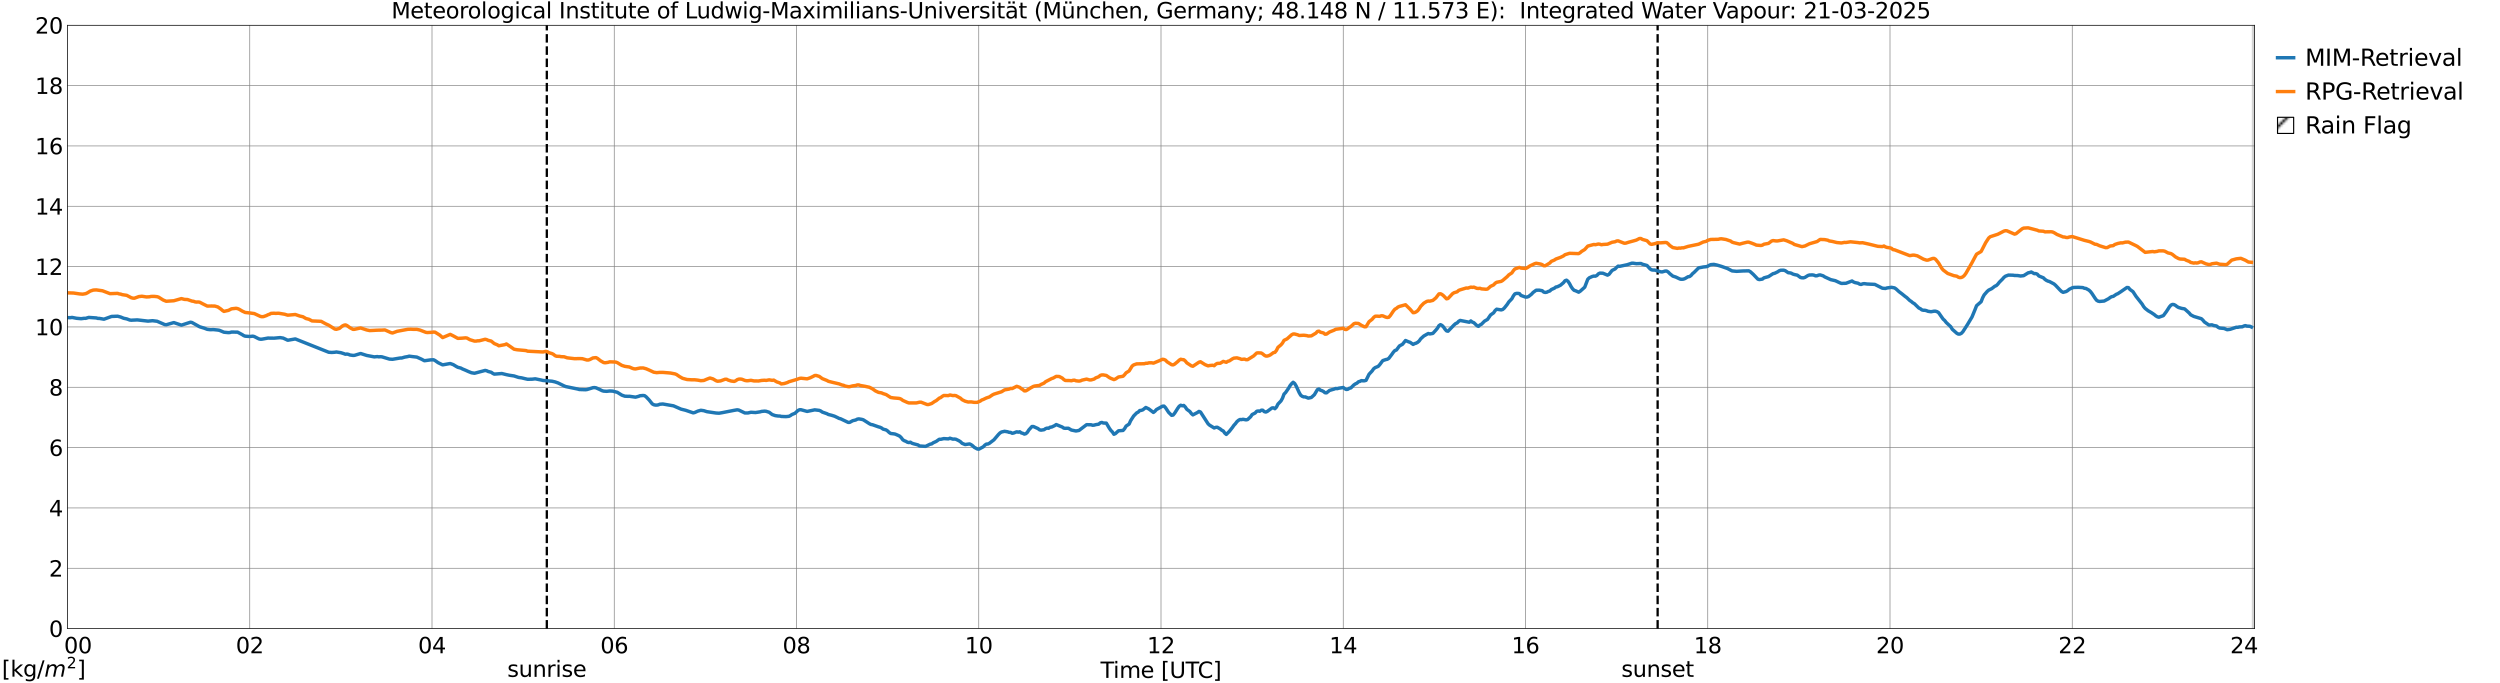 <?xml version="1.0" encoding="utf-8" standalone="no"?>
<!DOCTYPE svg PUBLIC "-//W3C//DTD SVG 1.1//EN"
  "http://www.w3.org/Graphics/SVG/1.1/DTD/svg11.dtd">
<svg xmlns:xlink="http://www.w3.org/1999/xlink" width="1085.4pt" height="296.64pt" viewBox="0 0 1085.4 296.64" xmlns="http://www.w3.org/2000/svg" version="1.1">
 <defs>
  <style type="text/css">*{stroke-linejoin: round; stroke-linecap: butt}</style>
 </defs>
 <g id="figure_1">
  <g id="patch_1">
   <path d="M 0 296.64 
L 1085.4 296.64 
L 1085.4 0 
L 0 0 
z
" style="fill: #ffffff"/>
  </g>
  <g id="axes_1">
   <g id="patch_2">
    <path d="M 29.306 272.909 
L 978.814 272.909 
L 978.814 10.976 
L 29.306 10.976 
z
" style="fill: #ffffff"/>
   </g>
   <g id="patch_3">
    <path d="M 978.154 272.909 
L 978.814 272.909 
L 978.814 10.976 
L 978.154 10.976 
z
" clip-path="url(#pd56521417e)" style="fill: #d3d3d3; stroke: #d3d3d3; stroke-linejoin: miter"/>
   </g>
   <g id="matplotlib.axis_1">
    <g id="xtick_1">
     <g id="line2d_1">
      <path d="M 29.306 272.909 
L 29.306 10.976 
" clip-path="url(#pd56521417e)" style="fill: none; stroke: #808080; stroke-width: 0.3; stroke-linecap: square"/>
     </g>
     <g id="line2d_2"/>
     <g id="text_1">
      <!--    00 -->
      <g transform="translate(18.733 283.627) scale(0.095 -0.095)">
       <defs>
        <path id="DejaVuSans-20" transform="scale(0.016)"/>
        <path id="DejaVuSans-30" d="M 2034 4250 
Q 1547 4250 1301 3770 
Q 1056 3291 1056 2328 
Q 1056 1369 1301 889 
Q 1547 409 2034 409 
Q 2525 409 2770 889 
Q 3016 1369 3016 2328 
Q 3016 3291 2770 3770 
Q 2525 4250 2034 4250 
z
M 2034 4750 
Q 2819 4750 3233 4129 
Q 3647 3509 3647 2328 
Q 3647 1150 3233 529 
Q 2819 -91 2034 -91 
Q 1250 -91 836 529 
Q 422 1150 422 2328 
Q 422 3509 836 4129 
Q 1250 4750 2034 4750 
z
" transform="scale(0.016)"/>
       </defs>
       <use xlink:href="#DejaVuSans-20"/>
       <use xlink:href="#DejaVuSans-20" transform="translate(31.787 0)"/>
       <use xlink:href="#DejaVuSans-20" transform="translate(63.574 0)"/>
       <use xlink:href="#DejaVuSans-30" transform="translate(95.361 0)"/>
       <use xlink:href="#DejaVuSans-30" transform="translate(158.984 0)"/>
      </g>
     </g>
    </g>
    <g id="xtick_2">
     <g id="line2d_3">
      <path d="M 108.431 272.909 
L 108.431 10.976 
" clip-path="url(#pd56521417e)" style="fill: none; stroke: #808080; stroke-width: 0.3; stroke-linecap: square"/>
     </g>
     <g id="line2d_4"/>
     <g id="text_2">
      <!-- 02 -->
      <g transform="translate(102.387 283.627) scale(0.095 -0.095)">
       <defs>
        <path id="DejaVuSans-32" d="M 1228 531 
L 3431 531 
L 3431 0 
L 469 0 
L 469 531 
Q 828 903 1448 1529 
Q 2069 2156 2228 2338 
Q 2531 2678 2651 2914 
Q 2772 3150 2772 3378 
Q 2772 3750 2511 3984 
Q 2250 4219 1831 4219 
Q 1534 4219 1204 4116 
Q 875 4013 500 3803 
L 500 4441 
Q 881 4594 1212 4672 
Q 1544 4750 1819 4750 
Q 2544 4750 2975 4387 
Q 3406 4025 3406 3419 
Q 3406 3131 3298 2873 
Q 3191 2616 2906 2266 
Q 2828 2175 2409 1742 
Q 1991 1309 1228 531 
z
" transform="scale(0.016)"/>
       </defs>
       <use xlink:href="#DejaVuSans-30"/>
       <use xlink:href="#DejaVuSans-32" transform="translate(63.623 0)"/>
      </g>
     </g>
    </g>
    <g id="xtick_3">
     <g id="line2d_5">
      <path d="M 187.557 272.909 
L 187.557 10.976 
" clip-path="url(#pd56521417e)" style="fill: none; stroke: #808080; stroke-width: 0.3; stroke-linecap: square"/>
     </g>
     <g id="line2d_6"/>
     <g id="text_3">
      <!-- 04 -->
      <g transform="translate(181.513 283.627) scale(0.095 -0.095)">
       <defs>
        <path id="DejaVuSans-34" d="M 2419 4116 
L 825 1625 
L 2419 1625 
L 2419 4116 
z
M 2253 4666 
L 3047 4666 
L 3047 1625 
L 3713 1625 
L 3713 1100 
L 3047 1100 
L 3047 0 
L 2419 0 
L 2419 1100 
L 313 1100 
L 313 1709 
L 2253 4666 
z
" transform="scale(0.016)"/>
       </defs>
       <use xlink:href="#DejaVuSans-30"/>
       <use xlink:href="#DejaVuSans-34" transform="translate(63.623 0)"/>
      </g>
     </g>
    </g>
    <g id="xtick_4">
     <g id="line2d_7">
      <path d="M 266.683 272.909 
L 266.683 10.976 
" clip-path="url(#pd56521417e)" style="fill: none; stroke: #808080; stroke-width: 0.3; stroke-linecap: square"/>
     </g>
     <g id="line2d_8"/>
     <g id="text_4">
      <!-- 06 -->
      <g transform="translate(260.638 283.627) scale(0.095 -0.095)">
       <defs>
        <path id="DejaVuSans-36" d="M 2113 2584 
Q 1688 2584 1439 2293 
Q 1191 2003 1191 1497 
Q 1191 994 1439 701 
Q 1688 409 2113 409 
Q 2538 409 2786 701 
Q 3034 994 3034 1497 
Q 3034 2003 2786 2293 
Q 2538 2584 2113 2584 
z
M 3366 4563 
L 3366 3988 
Q 3128 4100 2886 4159 
Q 2644 4219 2406 4219 
Q 1781 4219 1451 3797 
Q 1122 3375 1075 2522 
Q 1259 2794 1537 2939 
Q 1816 3084 2150 3084 
Q 2853 3084 3261 2657 
Q 3669 2231 3669 1497 
Q 3669 778 3244 343 
Q 2819 -91 2113 -91 
Q 1303 -91 875 529 
Q 447 1150 447 2328 
Q 447 3434 972 4092 
Q 1497 4750 2381 4750 
Q 2619 4750 2861 4703 
Q 3103 4656 3366 4563 
z
" transform="scale(0.016)"/>
       </defs>
       <use xlink:href="#DejaVuSans-30"/>
       <use xlink:href="#DejaVuSans-36" transform="translate(63.623 0)"/>
      </g>
     </g>
    </g>
    <g id="xtick_5">
     <g id="line2d_9">
      <path d="M 345.808 272.909 
L 345.808 10.976 
" clip-path="url(#pd56521417e)" style="fill: none; stroke: #808080; stroke-width: 0.3; stroke-linecap: square"/>
     </g>
     <g id="line2d_10"/>
     <g id="text_5">
      <!-- 08 -->
      <g transform="translate(339.764 283.627) scale(0.095 -0.095)">
       <defs>
        <path id="DejaVuSans-38" d="M 2034 2216 
Q 1584 2216 1326 1975 
Q 1069 1734 1069 1313 
Q 1069 891 1326 650 
Q 1584 409 2034 409 
Q 2484 409 2743 651 
Q 3003 894 3003 1313 
Q 3003 1734 2745 1975 
Q 2488 2216 2034 2216 
z
M 1403 2484 
Q 997 2584 770 2862 
Q 544 3141 544 3541 
Q 544 4100 942 4425 
Q 1341 4750 2034 4750 
Q 2731 4750 3128 4425 
Q 3525 4100 3525 3541 
Q 3525 3141 3298 2862 
Q 3072 2584 2669 2484 
Q 3125 2378 3379 2068 
Q 3634 1759 3634 1313 
Q 3634 634 3220 271 
Q 2806 -91 2034 -91 
Q 1263 -91 848 271 
Q 434 634 434 1313 
Q 434 1759 690 2068 
Q 947 2378 1403 2484 
z
M 1172 3481 
Q 1172 3119 1398 2916 
Q 1625 2713 2034 2713 
Q 2441 2713 2670 2916 
Q 2900 3119 2900 3481 
Q 2900 3844 2670 4047 
Q 2441 4250 2034 4250 
Q 1625 4250 1398 4047 
Q 1172 3844 1172 3481 
z
" transform="scale(0.016)"/>
       </defs>
       <use xlink:href="#DejaVuSans-30"/>
       <use xlink:href="#DejaVuSans-38" transform="translate(63.623 0)"/>
      </g>
     </g>
    </g>
    <g id="xtick_6">
     <g id="line2d_11">
      <path d="M 424.934 272.909 
L 424.934 10.976 
" clip-path="url(#pd56521417e)" style="fill: none; stroke: #808080; stroke-width: 0.3; stroke-linecap: square"/>
     </g>
     <g id="line2d_12"/>
     <g id="text_6">
      <!-- 10 -->
      <g transform="translate(418.89 283.627) scale(0.095 -0.095)">
       <defs>
        <path id="DejaVuSans-31" d="M 794 531 
L 1825 531 
L 1825 4091 
L 703 3866 
L 703 4441 
L 1819 4666 
L 2450 4666 
L 2450 531 
L 3481 531 
L 3481 0 
L 794 0 
L 794 531 
z
" transform="scale(0.016)"/>
       </defs>
       <use xlink:href="#DejaVuSans-31"/>
       <use xlink:href="#DejaVuSans-30" transform="translate(63.623 0)"/>
      </g>
     </g>
    </g>
    <g id="xtick_7">
     <g id="line2d_13">
      <path d="M 504.06 272.909 
L 504.06 10.976 
" clip-path="url(#pd56521417e)" style="fill: none; stroke: #808080; stroke-width: 0.3; stroke-linecap: square"/>
     </g>
     <g id="line2d_14"/>
     <g id="text_7">
      <!-- 12 -->
      <g transform="translate(498.015 283.627) scale(0.095 -0.095)">
       <use xlink:href="#DejaVuSans-31"/>
       <use xlink:href="#DejaVuSans-32" transform="translate(63.623 0)"/>
      </g>
     </g>
    </g>
    <g id="xtick_8">
     <g id="line2d_15">
      <path d="M 583.185 272.909 
L 583.185 10.976 
" clip-path="url(#pd56521417e)" style="fill: none; stroke: #808080; stroke-width: 0.3; stroke-linecap: square"/>
     </g>
     <g id="line2d_16"/>
     <g id="text_8">
      <!-- 14 -->
      <g transform="translate(577.141 283.627) scale(0.095 -0.095)">
       <use xlink:href="#DejaVuSans-31"/>
       <use xlink:href="#DejaVuSans-34" transform="translate(63.623 0)"/>
      </g>
     </g>
    </g>
    <g id="xtick_9">
     <g id="line2d_17">
      <path d="M 662.311 272.909 
L 662.311 10.976 
" clip-path="url(#pd56521417e)" style="fill: none; stroke: #808080; stroke-width: 0.3; stroke-linecap: square"/>
     </g>
     <g id="line2d_18"/>
     <g id="text_9">
      <!-- 16 -->
      <g transform="translate(656.267 283.627) scale(0.095 -0.095)">
       <use xlink:href="#DejaVuSans-31"/>
       <use xlink:href="#DejaVuSans-36" transform="translate(63.623 0)"/>
      </g>
     </g>
    </g>
    <g id="xtick_10">
     <g id="line2d_19">
      <path d="M 741.437 272.909 
L 741.437 10.976 
" clip-path="url(#pd56521417e)" style="fill: none; stroke: #808080; stroke-width: 0.3; stroke-linecap: square"/>
     </g>
     <g id="line2d_20"/>
     <g id="text_10">
      <!-- 18 -->
      <g transform="translate(735.392 283.627) scale(0.095 -0.095)">
       <use xlink:href="#DejaVuSans-31"/>
       <use xlink:href="#DejaVuSans-38" transform="translate(63.623 0)"/>
      </g>
     </g>
    </g>
    <g id="xtick_11">
     <g id="line2d_21">
      <path d="M 820.562 272.909 
L 820.562 10.976 
" clip-path="url(#pd56521417e)" style="fill: none; stroke: #808080; stroke-width: 0.3; stroke-linecap: square"/>
     </g>
     <g id="line2d_22"/>
     <g id="text_11">
      <!-- 20 -->
      <g transform="translate(814.518 283.627) scale(0.095 -0.095)">
       <use xlink:href="#DejaVuSans-32"/>
       <use xlink:href="#DejaVuSans-30" transform="translate(63.623 0)"/>
      </g>
     </g>
    </g>
    <g id="xtick_12">
     <g id="line2d_23">
      <path d="M 899.688 272.909 
L 899.688 10.976 
" clip-path="url(#pd56521417e)" style="fill: none; stroke: #808080; stroke-width: 0.3; stroke-linecap: square"/>
     </g>
     <g id="line2d_24"/>
     <g id="text_12">
      <!-- 22 -->
      <g transform="translate(893.644 283.627) scale(0.095 -0.095)">
       <use xlink:href="#DejaVuSans-32"/>
       <use xlink:href="#DejaVuSans-32" transform="translate(63.623 0)"/>
      </g>
     </g>
    </g>
    <g id="xtick_13">
     <g id="line2d_25">
      <path d="M 978.814 272.909 
L 978.814 10.976 
" clip-path="url(#pd56521417e)" style="fill: none; stroke: #808080; stroke-width: 0.3; stroke-linecap: square"/>
     </g>
     <g id="line2d_26"/>
     <g id="text_13">
      <!-- 24    -->
      <g transform="translate(968.241 283.627) scale(0.095 -0.095)">
       <use xlink:href="#DejaVuSans-32"/>
       <use xlink:href="#DejaVuSans-34" transform="translate(63.623 0)"/>
       <use xlink:href="#DejaVuSans-20" transform="translate(127.246 0)"/>
       <use xlink:href="#DejaVuSans-20" transform="translate(159.033 0)"/>
       <use xlink:href="#DejaVuSans-20" transform="translate(190.82 0)"/>
      </g>
     </g>
    </g>
    <g id="text_14">
     <!-- Time [UTC] -->
     <g transform="translate(477.806 294.322) scale(0.095 -0.095)">
      <defs>
       <path id="DejaVuSans-54" d="M -19 4666 
L 3928 4666 
L 3928 4134 
L 2272 4134 
L 2272 0 
L 1638 0 
L 1638 4134 
L -19 4134 
L -19 4666 
z
" transform="scale(0.016)"/>
       <path id="DejaVuSans-69" d="M 603 3500 
L 1178 3500 
L 1178 0 
L 603 0 
L 603 3500 
z
M 603 4863 
L 1178 4863 
L 1178 4134 
L 603 4134 
L 603 4863 
z
" transform="scale(0.016)"/>
       <path id="DejaVuSans-6d" d="M 3328 2828 
Q 3544 3216 3844 3400 
Q 4144 3584 4550 3584 
Q 5097 3584 5394 3201 
Q 5691 2819 5691 2113 
L 5691 0 
L 5113 0 
L 5113 2094 
Q 5113 2597 4934 2840 
Q 4756 3084 4391 3084 
Q 3944 3084 3684 2787 
Q 3425 2491 3425 1978 
L 3425 0 
L 2847 0 
L 2847 2094 
Q 2847 2600 2669 2842 
Q 2491 3084 2119 3084 
Q 1678 3084 1418 2786 
Q 1159 2488 1159 1978 
L 1159 0 
L 581 0 
L 581 3500 
L 1159 3500 
L 1159 2956 
Q 1356 3278 1631 3431 
Q 1906 3584 2284 3584 
Q 2666 3584 2933 3390 
Q 3200 3197 3328 2828 
z
" transform="scale(0.016)"/>
       <path id="DejaVuSans-65" d="M 3597 1894 
L 3597 1613 
L 953 1613 
Q 991 1019 1311 708 
Q 1631 397 2203 397 
Q 2534 397 2845 478 
Q 3156 559 3463 722 
L 3463 178 
Q 3153 47 2828 -22 
Q 2503 -91 2169 -91 
Q 1331 -91 842 396 
Q 353 884 353 1716 
Q 353 2575 817 3079 
Q 1281 3584 2069 3584 
Q 2775 3584 3186 3129 
Q 3597 2675 3597 1894 
z
M 3022 2063 
Q 3016 2534 2758 2815 
Q 2500 3097 2075 3097 
Q 1594 3097 1305 2825 
Q 1016 2553 972 2059 
L 3022 2063 
z
" transform="scale(0.016)"/>
       <path id="DejaVuSans-5b" d="M 550 4863 
L 1875 4863 
L 1875 4416 
L 1125 4416 
L 1125 -397 
L 1875 -397 
L 1875 -844 
L 550 -844 
L 550 4863 
z
" transform="scale(0.016)"/>
       <path id="DejaVuSans-55" d="M 556 4666 
L 1191 4666 
L 1191 1831 
Q 1191 1081 1462 751 
Q 1734 422 2344 422 
Q 2950 422 3222 751 
Q 3494 1081 3494 1831 
L 3494 4666 
L 4128 4666 
L 4128 1753 
Q 4128 841 3676 375 
Q 3225 -91 2344 -91 
Q 1459 -91 1007 375 
Q 556 841 556 1753 
L 556 4666 
z
" transform="scale(0.016)"/>
       <path id="DejaVuSans-43" d="M 4122 4306 
L 4122 3641 
Q 3803 3938 3442 4084 
Q 3081 4231 2675 4231 
Q 1875 4231 1450 3742 
Q 1025 3253 1025 2328 
Q 1025 1406 1450 917 
Q 1875 428 2675 428 
Q 3081 428 3442 575 
Q 3803 722 4122 1019 
L 4122 359 
Q 3791 134 3420 21 
Q 3050 -91 2638 -91 
Q 1578 -91 968 557 
Q 359 1206 359 2328 
Q 359 3453 968 4101 
Q 1578 4750 2638 4750 
Q 3056 4750 3426 4639 
Q 3797 4528 4122 4306 
z
" transform="scale(0.016)"/>
       <path id="DejaVuSans-5d" d="M 1947 4863 
L 1947 -844 
L 622 -844 
L 622 -397 
L 1369 -397 
L 1369 4416 
L 622 4416 
L 622 4863 
L 1947 4863 
z
" transform="scale(0.016)"/>
      </defs>
      <use xlink:href="#DejaVuSans-54"/>
      <use xlink:href="#DejaVuSans-69" transform="translate(57.959 0)"/>
      <use xlink:href="#DejaVuSans-6d" transform="translate(85.742 0)"/>
      <use xlink:href="#DejaVuSans-65" transform="translate(183.154 0)"/>
      <use xlink:href="#DejaVuSans-20" transform="translate(244.678 0)"/>
      <use xlink:href="#DejaVuSans-5b" transform="translate(276.465 0)"/>
      <use xlink:href="#DejaVuSans-55" transform="translate(315.479 0)"/>
      <use xlink:href="#DejaVuSans-54" transform="translate(388.672 0)"/>
      <use xlink:href="#DejaVuSans-43" transform="translate(443.881 0)"/>
      <use xlink:href="#DejaVuSans-5d" transform="translate(513.705 0)"/>
     </g>
    </g>
   </g>
   <g id="matplotlib.axis_2">
    <g id="ytick_1">
     <g id="line2d_27">
      <path d="M 29.306 272.909 
L 978.814 272.909 
" clip-path="url(#pd56521417e)" style="fill: none; stroke: #808080; stroke-width: 0.3; stroke-linecap: square"/>
     </g>
     <g id="line2d_28"/>
     <g id="text_15">
      <!-- 0 -->
      <g transform="translate(21.261 276.518) scale(0.095 -0.095)">
       <use xlink:href="#DejaVuSans-30"/>
      </g>
     </g>
    </g>
    <g id="ytick_2">
     <g id="line2d_29">
      <path d="M 29.306 246.715 
L 978.814 246.715 
" clip-path="url(#pd56521417e)" style="fill: none; stroke: #808080; stroke-width: 0.3; stroke-linecap: square"/>
     </g>
     <g id="line2d_30"/>
     <g id="text_16">
      <!-- 2 -->
      <g transform="translate(21.261 250.325) scale(0.095 -0.095)">
       <use xlink:href="#DejaVuSans-32"/>
      </g>
     </g>
    </g>
    <g id="ytick_3">
     <g id="line2d_31">
      <path d="M 29.306 220.522 
L 978.814 220.522 
" clip-path="url(#pd56521417e)" style="fill: none; stroke: #808080; stroke-width: 0.3; stroke-linecap: square"/>
     </g>
     <g id="line2d_32"/>
     <g id="text_17">
      <!-- 4 -->
      <g transform="translate(21.261 224.131) scale(0.095 -0.095)">
       <use xlink:href="#DejaVuSans-34"/>
      </g>
     </g>
    </g>
    <g id="ytick_4">
     <g id="line2d_33">
      <path d="M 29.306 194.329 
L 978.814 194.329 
" clip-path="url(#pd56521417e)" style="fill: none; stroke: #808080; stroke-width: 0.3; stroke-linecap: square"/>
     </g>
     <g id="line2d_34"/>
     <g id="text_18">
      <!-- 6 -->
      <g transform="translate(21.261 197.938) scale(0.095 -0.095)">
       <use xlink:href="#DejaVuSans-36"/>
      </g>
     </g>
    </g>
    <g id="ytick_5">
     <g id="line2d_35">
      <path d="M 29.306 168.136 
L 978.814 168.136 
" clip-path="url(#pd56521417e)" style="fill: none; stroke: #808080; stroke-width: 0.3; stroke-linecap: square"/>
     </g>
     <g id="line2d_36"/>
     <g id="text_19">
      <!-- 8 -->
      <g transform="translate(21.261 171.745) scale(0.095 -0.095)">
       <use xlink:href="#DejaVuSans-38"/>
      </g>
     </g>
    </g>
    <g id="ytick_6">
     <g id="line2d_37">
      <path d="M 29.306 141.942 
L 978.814 141.942 
" clip-path="url(#pd56521417e)" style="fill: none; stroke: #808080; stroke-width: 0.3; stroke-linecap: square"/>
     </g>
     <g id="line2d_38"/>
     <g id="text_20">
      <!-- 10 -->
      <g transform="translate(15.217 145.551) scale(0.095 -0.095)">
       <use xlink:href="#DejaVuSans-31"/>
       <use xlink:href="#DejaVuSans-30" transform="translate(63.623 0)"/>
      </g>
     </g>
    </g>
    <g id="ytick_7">
     <g id="line2d_39">
      <path d="M 29.306 115.749 
L 978.814 115.749 
" clip-path="url(#pd56521417e)" style="fill: none; stroke: #808080; stroke-width: 0.3; stroke-linecap: square"/>
     </g>
     <g id="line2d_40"/>
     <g id="text_21">
      <!-- 12 -->
      <g transform="translate(15.217 119.358) scale(0.095 -0.095)">
       <use xlink:href="#DejaVuSans-31"/>
       <use xlink:href="#DejaVuSans-32" transform="translate(63.623 0)"/>
      </g>
     </g>
    </g>
    <g id="ytick_8">
     <g id="line2d_41">
      <path d="M 29.306 89.556 
L 978.814 89.556 
" clip-path="url(#pd56521417e)" style="fill: none; stroke: #808080; stroke-width: 0.3; stroke-linecap: square"/>
     </g>
     <g id="line2d_42"/>
     <g id="text_22">
      <!-- 14 -->
      <g transform="translate(15.217 93.165) scale(0.095 -0.095)">
       <use xlink:href="#DejaVuSans-31"/>
       <use xlink:href="#DejaVuSans-34" transform="translate(63.623 0)"/>
      </g>
     </g>
    </g>
    <g id="ytick_9">
     <g id="line2d_43">
      <path d="M 29.306 63.362 
L 978.814 63.362 
" clip-path="url(#pd56521417e)" style="fill: none; stroke: #808080; stroke-width: 0.3; stroke-linecap: square"/>
     </g>
     <g id="line2d_44"/>
     <g id="text_23">
      <!-- 16 -->
      <g transform="translate(15.217 66.972) scale(0.095 -0.095)">
       <use xlink:href="#DejaVuSans-31"/>
       <use xlink:href="#DejaVuSans-36" transform="translate(63.623 0)"/>
      </g>
     </g>
    </g>
    <g id="ytick_10">
     <g id="line2d_45">
      <path d="M 29.306 37.169 
L 978.814 37.169 
" clip-path="url(#pd56521417e)" style="fill: none; stroke: #808080; stroke-width: 0.3; stroke-linecap: square"/>
     </g>
     <g id="line2d_46"/>
     <g id="text_24">
      <!-- 18 -->
      <g transform="translate(15.217 40.778) scale(0.095 -0.095)">
       <use xlink:href="#DejaVuSans-31"/>
       <use xlink:href="#DejaVuSans-38" transform="translate(63.623 0)"/>
      </g>
     </g>
    </g>
    <g id="ytick_11">
     <g id="line2d_47">
      <path d="M 29.306 10.976 
L 978.814 10.976 
" clip-path="url(#pd56521417e)" style="fill: none; stroke: #808080; stroke-width: 0.3; stroke-linecap: square"/>
     </g>
     <g id="line2d_48"/>
     <g id="text_25">
      <!-- 20 -->
      <g transform="translate(15.217 14.585) scale(0.095 -0.095)">
       <use xlink:href="#DejaVuSans-32"/>
       <use xlink:href="#DejaVuSans-30" transform="translate(63.623 0)"/>
      </g>
     </g>
    </g>
   </g>
   <g id="line2d_49">
    <path d="M 237.406 272.909 
L 237.406 10.976 
" clip-path="url(#pd56521417e)" style="fill: none; stroke-dasharray: 3.7,1.6; stroke-dashoffset: 0; stroke: #000000"/>
   </g>
   <g id="line2d_50">
    <path d="M 719.677 272.909 
L 719.677 10.976 
" clip-path="url(#pd56521417e)" style="fill: none; stroke-dasharray: 3.7,1.6; stroke-dashoffset: 0; stroke: #000000"/>
   </g>
   <g id="line2d_51">
    <path d="M 29.306 137.898 
L 30.625 137.917 
L 31.284 137.813 
L 33.262 138.193 
L 35.24 138.363 
L 36.559 138.191 
L 37.218 138.2 
L 38.537 137.811 
L 41.834 138.041 
L 42.493 138.243 
L 43.153 138.241 
L 45.131 138.586 
L 48.428 137.388 
L 51.065 137.286 
L 52.384 137.637 
L 53.703 138.182 
L 55.022 138.451 
L 56.34 138.945 
L 57 139.019 
L 59.637 138.889 
L 64.253 139.418 
L 66.231 139.235 
L 68.209 139.48 
L 71.506 140.912 
L 72.166 140.998 
L 75.462 140.055 
L 78.1 140.938 
L 78.759 141.165 
L 82.716 139.888 
L 83.375 140.035 
L 86.672 141.874 
L 88.65 142.473 
L 89.969 142.977 
L 91.288 143.142 
L 92.606 143.085 
L 94.584 143.294 
L 95.244 143.409 
L 97.222 144.231 
L 99.2 144.417 
L 99.86 144.356 
L 100.519 144.162 
L 103.156 144.207 
L 105.135 145.265 
L 105.794 145.698 
L 106.453 145.953 
L 108.431 146.092 
L 109.75 145.956 
L 110.41 146.119 
L 111.728 146.795 
L 112.388 147.123 
L 113.047 147.282 
L 113.707 147.258 
L 116.344 146.775 
L 117.663 146.812 
L 118.982 146.818 
L 120.96 146.641 
L 121.619 146.579 
L 122.938 146.79 
L 124.257 147.395 
L 124.916 147.725 
L 128.213 147.153 
L 142.719 152.932 
L 144.038 153.02 
L 145.357 152.932 
L 146.016 152.821 
L 147.994 153.127 
L 149.313 153.547 
L 149.972 153.801 
L 150.632 153.71 
L 151.291 153.85 
L 151.951 154.126 
L 153.269 154.306 
L 153.929 154.271 
L 156.566 153.474 
L 159.204 154.318 
L 162.501 154.941 
L 163.819 154.815 
L 164.479 154.932 
L 165.138 154.868 
L 165.798 154.921 
L 169.094 155.905 
L 170.413 155.989 
L 173.71 155.439 
L 174.37 155.438 
L 175.688 155.047 
L 177.007 154.819 
L 177.666 154.633 
L 178.985 154.811 
L 180.963 155.034 
L 182.941 155.916 
L 184.26 156.619 
L 186.898 156.253 
L 188.216 156.197 
L 188.876 156.529 
L 190.195 157.447 
L 192.173 158.412 
L 194.81 157.937 
L 195.47 157.833 
L 196.788 158.308 
L 198.107 159.112 
L 198.767 159.462 
L 200.085 159.804 
L 200.745 160.167 
L 202.063 160.716 
L 203.382 161.313 
L 204.701 161.839 
L 206.02 162.05 
L 210.635 160.828 
L 211.295 160.967 
L 211.954 161.284 
L 213.273 161.625 
L 213.932 162.099 
L 214.592 162.431 
L 217.889 162.17 
L 219.867 162.657 
L 221.186 162.928 
L 223.164 163.218 
L 225.142 163.863 
L 226.461 164.047 
L 227.779 164.37 
L 229.098 164.673 
L 231.076 164.621 
L 232.395 164.469 
L 235.033 165.007 
L 235.692 165.169 
L 239.648 165.506 
L 240.967 165.803 
L 242.286 166.26 
L 244.923 167.552 
L 245.583 167.822 
L 250.858 168.914 
L 251.517 169.111 
L 254.155 169.204 
L 254.814 169.13 
L 257.451 168.319 
L 258.111 168.271 
L 258.77 168.382 
L 260.089 168.971 
L 261.408 169.619 
L 262.067 169.809 
L 263.386 169.895 
L 264.705 169.752 
L 266.023 169.811 
L 268.002 170.327 
L 269.98 171.555 
L 271.298 172.017 
L 272.617 172.07 
L 273.277 172.053 
L 275.914 172.429 
L 277.233 172.08 
L 277.892 171.817 
L 279.211 171.703 
L 279.87 171.791 
L 280.53 172.288 
L 281.849 173.674 
L 283.167 175.331 
L 283.827 175.709 
L 284.486 175.864 
L 285.145 175.881 
L 285.805 175.768 
L 286.464 175.502 
L 287.783 175.401 
L 292.399 176.196 
L 295.696 177.636 
L 297.674 178.126 
L 300.971 179.251 
L 301.63 179.094 
L 302.949 178.492 
L 304.267 178.126 
L 305.586 178.311 
L 306.905 178.733 
L 310.861 179.315 
L 312.18 179.395 
L 313.499 179.173 
L 318.774 178.142 
L 320.093 177.92 
L 320.752 178.037 
L 323.39 179.292 
L 324.708 179.294 
L 326.027 178.985 
L 328.005 179.107 
L 329.983 178.816 
L 330.643 178.619 
L 331.961 178.503 
L 332.621 178.569 
L 333.94 178.991 
L 335.258 179.982 
L 336.577 180.441 
L 337.896 180.626 
L 338.555 180.626 
L 339.215 180.8 
L 341.193 180.881 
L 342.512 180.752 
L 343.171 180.424 
L 343.83 179.965 
L 345.149 179.424 
L 346.468 178.2 
L 347.127 177.896 
L 347.787 177.897 
L 350.424 178.622 
L 353.721 177.942 
L 355.699 178.174 
L 356.359 178.454 
L 357.018 178.917 
L 358.996 179.601 
L 359.655 179.953 
L 360.974 180.278 
L 362.293 180.685 
L 363.612 181.306 
L 364.271 181.651 
L 364.93 181.813 
L 368.227 183.383 
L 368.887 183.377 
L 370.206 182.656 
L 371.524 182.343 
L 372.184 181.985 
L 372.843 181.857 
L 374.162 182.069 
L 374.821 182.27 
L 377.459 183.951 
L 378.118 184.29 
L 378.777 184.392 
L 381.415 185.327 
L 382.074 185.5 
L 382.734 185.807 
L 383.393 186.308 
L 384.712 186.653 
L 385.371 187.111 
L 386.031 187.755 
L 386.69 188.204 
L 388.009 188.353 
L 388.668 188.474 
L 389.987 189.045 
L 390.646 189.386 
L 391.306 190.044 
L 391.965 190.935 
L 392.624 191.348 
L 393.284 191.595 
L 393.943 191.994 
L 394.603 192.149 
L 395.262 191.983 
L 395.921 192.424 
L 396.581 192.648 
L 398.559 193.168 
L 399.218 193.624 
L 401.856 193.8 
L 403.834 192.836 
L 404.493 192.723 
L 405.153 192.241 
L 406.471 191.643 
L 407.79 190.712 
L 408.45 190.731 
L 409.768 190.424 
L 411.746 190.546 
L 412.406 190.247 
L 413.725 190.659 
L 414.384 190.607 
L 415.043 190.716 
L 416.362 191.369 
L 417.022 191.798 
L 417.681 192.453 
L 419 193.009 
L 420.978 192.73 
L 421.637 193.071 
L 422.297 193.544 
L 422.956 194.186 
L 424.275 194.914 
L 424.934 195.032 
L 426.912 193.978 
L 427.572 193.269 
L 428.231 192.815 
L 428.89 192.781 
L 429.55 192.464 
L 431.528 190.946 
L 433.506 188.623 
L 434.165 187.96 
L 434.825 187.563 
L 436.144 187.258 
L 437.462 187.469 
L 438.122 187.702 
L 438.781 187.734 
L 439.44 188.107 
L 440.1 187.991 
L 441.419 187.471 
L 442.078 187.633 
L 442.737 187.454 
L 443.397 187.953 
L 444.056 188.131 
L 444.716 188.461 
L 445.375 188.295 
L 446.034 187.694 
L 446.694 186.653 
L 448.012 185.191 
L 448.672 185.18 
L 450.65 186.066 
L 451.309 186.592 
L 451.969 186.754 
L 453.287 186.555 
L 453.947 186.091 
L 454.606 185.872 
L 455.266 185.935 
L 455.925 185.473 
L 456.584 185.405 
L 457.903 184.783 
L 458.563 184.327 
L 460.541 185.145 
L 461.2 185.406 
L 461.859 185.881 
L 462.519 185.957 
L 463.838 185.923 
L 465.156 186.71 
L 467.134 187.114 
L 468.453 186.88 
L 471.75 184.378 
L 473.069 184.402 
L 473.728 184.419 
L 474.388 184.636 
L 475.047 184.565 
L 475.706 184.374 
L 477.025 184.159 
L 477.685 183.592 
L 478.344 183.393 
L 479.003 183.655 
L 480.322 183.706 
L 481.641 185.955 
L 482.3 186.866 
L 482.96 187.537 
L 483.619 188.535 
L 484.278 188.248 
L 485.597 187.031 
L 487.575 186.882 
L 488.235 186.14 
L 488.894 184.999 
L 490.213 184.115 
L 490.872 182.649 
L 492.191 180.592 
L 493.51 179.256 
L 494.169 178.921 
L 494.828 178.241 
L 495.488 178.165 
L 496.147 177.941 
L 497.466 176.911 
L 498.785 177.554 
L 500.763 179.06 
L 501.422 178.551 
L 502.082 177.813 
L 504.719 176.345 
L 505.379 176.324 
L 506.038 177.014 
L 507.357 179.018 
L 508.675 180.317 
L 509.335 180.183 
L 509.994 179.379 
L 511.313 177.288 
L 511.972 176.381 
L 512.632 175.935 
L 513.291 176.19 
L 513.95 176.035 
L 514.61 176.715 
L 515.269 177.702 
L 516.588 178.669 
L 517.247 179.548 
L 517.907 180.124 
L 519.885 179.091 
L 520.544 178.62 
L 521.204 178.878 
L 524.501 183.993 
L 525.16 184.591 
L 527.138 185.805 
L 527.797 185.559 
L 528.457 185.478 
L 529.776 186.239 
L 530.435 186.786 
L 531.094 187.117 
L 531.754 188.033 
L 532.413 188.606 
L 533.732 187.283 
L 535.051 185.602 
L 535.71 184.657 
L 536.369 183.953 
L 537.029 183.065 
L 537.688 182.499 
L 538.348 182.126 
L 539.007 182.179 
L 539.666 182.034 
L 540.985 182.286 
L 541.644 182.162 
L 542.963 180.948 
L 543.623 179.977 
L 544.941 179.311 
L 545.601 178.563 
L 546.26 178.434 
L 546.919 178.558 
L 547.579 178.095 
L 548.238 178.104 
L 548.898 178.714 
L 549.557 178.897 
L 550.216 178.613 
L 552.195 177.145 
L 552.854 177.05 
L 553.513 177.44 
L 554.173 176.755 
L 554.832 175.443 
L 556.151 174.068 
L 556.81 172.882 
L 557.47 171.106 
L 558.129 170.452 
L 559.448 168.559 
L 560.107 167.411 
L 560.766 166.596 
L 561.426 165.97 
L 562.085 166.486 
L 562.745 167.592 
L 564.063 170.465 
L 564.723 171.592 
L 565.382 172.072 
L 566.042 172.315 
L 566.701 172.315 
L 568.02 172.861 
L 569.338 172.559 
L 570.657 171.359 
L 571.976 169.14 
L 572.635 168.891 
L 573.295 169.422 
L 573.954 169.623 
L 574.613 169.964 
L 575.273 170.525 
L 575.932 170.556 
L 577.251 169.498 
L 579.229 168.923 
L 579.889 168.656 
L 580.548 168.744 
L 581.207 168.558 
L 583.185 168.24 
L 583.845 168.751 
L 584.504 169.101 
L 585.164 169.013 
L 585.823 168.583 
L 586.482 168.425 
L 587.801 167.113 
L 588.46 166.672 
L 589.12 166.367 
L 589.779 165.76 
L 590.439 165.57 
L 591.098 165.235 
L 591.757 165.342 
L 592.417 165.313 
L 593.076 165.126 
L 594.395 162.469 
L 595.714 161.061 
L 596.373 160.12 
L 597.032 159.607 
L 598.351 159.066 
L 599.011 158.341 
L 600.329 156.563 
L 601.648 156.115 
L 602.307 155.982 
L 602.967 155.587 
L 604.286 153.85 
L 604.945 152.909 
L 605.604 152.18 
L 606.264 151.977 
L 607.582 150.189 
L 608.901 149.479 
L 610.22 147.838 
L 611.539 148.402 
L 612.198 148.607 
L 613.517 149.528 
L 614.176 149.176 
L 614.836 148.981 
L 615.495 148.61 
L 616.154 148.031 
L 616.814 147.089 
L 618.133 145.896 
L 619.451 145.145 
L 620.111 144.799 
L 620.77 144.983 
L 622.089 144.757 
L 623.408 143.3 
L 624.067 142.505 
L 624.726 141.398 
L 625.386 140.951 
L 626.045 141.286 
L 626.705 141.953 
L 627.364 142.918 
L 628.023 143.668 
L 628.683 143.795 
L 631.32 141.053 
L 631.98 140.49 
L 632.639 140.203 
L 633.298 139.499 
L 633.958 139.122 
L 637.914 139.906 
L 638.573 139.338 
L 639.233 139.858 
L 639.892 140.1 
L 641.211 141.363 
L 641.87 141.686 
L 642.53 141.102 
L 643.189 140.769 
L 644.508 139.436 
L 645.827 138.669 
L 647.145 136.741 
L 648.464 135.814 
L 649.123 134.831 
L 649.783 134.244 
L 651.761 134.549 
L 652.42 134.352 
L 653.08 133.776 
L 654.399 132.121 
L 655.058 131.091 
L 656.377 129.718 
L 657.036 128.485 
L 657.695 127.582 
L 658.355 127.393 
L 659.014 127.367 
L 659.674 127.477 
L 660.333 128.263 
L 662.311 128.974 
L 662.97 128.967 
L 663.63 128.745 
L 664.949 127.701 
L 665.608 126.973 
L 666.927 126.007 
L 668.246 125.971 
L 669.564 126.213 
L 670.224 126.811 
L 670.883 126.97 
L 671.542 126.871 
L 672.202 126.534 
L 672.861 126.34 
L 673.521 125.711 
L 674.839 125.127 
L 675.499 124.61 
L 676.158 124.494 
L 677.477 123.848 
L 678.796 122.735 
L 679.455 121.897 
L 680.114 121.646 
L 680.774 122.146 
L 681.433 123.138 
L 682.092 124.405 
L 682.752 125.382 
L 683.411 126.037 
L 684.071 126.248 
L 685.389 126.856 
L 686.049 126.439 
L 688.027 124.678 
L 689.346 121.241 
L 690.005 120.618 
L 691.324 120.021 
L 691.983 119.857 
L 692.643 119.912 
L 693.302 119.592 
L 693.961 118.887 
L 694.621 118.566 
L 695.939 118.627 
L 697.918 119.453 
L 698.577 119.103 
L 699.896 117.413 
L 701.215 116.757 
L 701.874 116.067 
L 702.533 115.543 
L 703.193 115.631 
L 706.49 114.925 
L 708.468 114.267 
L 709.127 114.275 
L 710.446 114.478 
L 712.424 114.395 
L 713.083 114.716 
L 715.062 115.265 
L 716.38 116.721 
L 717.04 117.156 
L 717.699 117.259 
L 718.358 117.236 
L 720.996 118.012 
L 721.655 118.058 
L 722.974 117.676 
L 723.633 117.698 
L 724.293 118.12 
L 724.952 118.808 
L 726.271 119.874 
L 727.59 120.296 
L 728.909 120.93 
L 729.568 121.208 
L 730.227 121.253 
L 730.887 121.185 
L 731.546 120.942 
L 732.865 120.162 
L 733.524 120.073 
L 734.184 119.592 
L 734.843 118.806 
L 735.502 118.271 
L 737.48 116.29 
L 738.799 116.054 
L 739.459 115.921 
L 740.777 115.784 
L 741.437 115.578 
L 742.096 115.168 
L 742.756 114.897 
L 744.074 114.786 
L 745.393 115.062 
L 747.371 115.648 
L 750.009 116.58 
L 751.987 117.617 
L 753.965 117.805 
L 756.602 117.647 
L 759.24 117.579 
L 759.899 117.94 
L 761.218 119.128 
L 763.196 121.205 
L 763.856 121.385 
L 765.174 121.169 
L 765.834 120.627 
L 767.812 120.093 
L 769.131 119.229 
L 769.79 118.809 
L 770.449 118.665 
L 771.768 118.031 
L 772.428 117.574 
L 773.087 117.328 
L 774.406 117.304 
L 775.065 117.509 
L 776.384 118.412 
L 777.043 118.453 
L 777.703 118.609 
L 778.362 118.977 
L 779.021 119.187 
L 780.34 119.467 
L 781.659 120.455 
L 782.318 120.606 
L 782.978 120.631 
L 783.637 120.436 
L 784.956 119.604 
L 785.615 119.397 
L 786.934 119.357 
L 787.593 119.484 
L 788.253 119.761 
L 788.912 119.706 
L 789.572 119.445 
L 790.231 119.351 
L 791.55 119.761 
L 792.209 120.21 
L 794.847 121.416 
L 796.825 121.866 
L 798.803 122.792 
L 799.462 123.049 
L 801.44 122.99 
L 804.078 121.992 
L 804.737 122.437 
L 805.397 122.696 
L 806.715 122.969 
L 807.375 123.368 
L 808.034 123.503 
L 808.694 123.236 
L 809.353 123.138 
L 810.672 123.313 
L 813.969 123.471 
L 817.265 125.135 
L 818.584 125.242 
L 819.244 125.025 
L 821.222 124.747 
L 822.541 125 
L 823.2 125.448 
L 824.519 126.658 
L 825.837 127.647 
L 827.156 128.723 
L 827.816 129.187 
L 829.134 130.451 
L 829.794 130.877 
L 830.453 131.448 
L 831.112 131.816 
L 833.091 133.731 
L 833.75 134.034 
L 834.409 134.551 
L 835.069 134.708 
L 835.728 134.715 
L 836.388 134.87 
L 837.047 135.149 
L 838.366 135.343 
L 839.684 135.108 
L 840.344 135.121 
L 841.003 135.32 
L 841.663 135.739 
L 842.981 137.632 
L 843.641 138.555 
L 844.3 139.141 
L 844.959 139.996 
L 846.938 141.851 
L 847.597 142.954 
L 849.575 144.7 
L 850.235 145.054 
L 850.894 145.035 
L 851.553 144.711 
L 852.213 144.005 
L 854.191 140.925 
L 856.169 137.609 
L 857.488 134.404 
L 858.147 132.721 
L 860.125 130.996 
L 860.785 129.281 
L 861.444 128.033 
L 862.763 126.52 
L 863.422 125.952 
L 864.741 125.309 
L 866.06 124.278 
L 866.719 124.002 
L 867.378 123.36 
L 868.038 122.517 
L 869.357 121.207 
L 870.016 120.437 
L 870.675 119.919 
L 871.994 119.429 
L 873.972 119.485 
L 874.632 119.6 
L 875.95 119.622 
L 877.269 119.832 
L 878.588 119.677 
L 880.566 118.445 
L 881.225 118.324 
L 881.885 118.087 
L 883.204 118.811 
L 883.863 118.783 
L 884.522 119.044 
L 885.182 119.806 
L 887.16 120.613 
L 887.819 121.276 
L 888.479 121.738 
L 889.138 122.05 
L 889.797 122.233 
L 891.775 123.281 
L 892.435 123.858 
L 894.413 125.948 
L 895.072 126.571 
L 895.732 126.915 
L 897.051 126.565 
L 897.71 126.159 
L 898.369 125.607 
L 899.688 124.957 
L 900.347 124.8 
L 902.326 124.738 
L 903.644 124.817 
L 904.304 124.867 
L 904.963 125.158 
L 905.622 125.232 
L 906.941 125.957 
L 907.601 126.581 
L 908.26 127.436 
L 909.579 129.459 
L 910.238 130.343 
L 910.898 130.742 
L 911.557 130.881 
L 913.535 130.701 
L 915.513 129.651 
L 916.173 129.139 
L 916.832 128.787 
L 917.491 128.677 
L 918.81 127.777 
L 919.469 127.513 
L 920.788 126.644 
L 923.426 124.82 
L 924.085 124.878 
L 924.745 125.665 
L 926.063 126.636 
L 927.382 128.673 
L 930.02 132.011 
L 930.679 133.11 
L 931.338 133.892 
L 932.657 134.923 
L 933.976 135.691 
L 935.295 136.57 
L 935.954 137.133 
L 936.613 137.516 
L 937.273 137.729 
L 939.251 137.033 
L 940.57 135.256 
L 941.888 133.217 
L 942.548 132.469 
L 943.207 132.166 
L 943.867 132.25 
L 944.526 132.594 
L 945.185 133.119 
L 945.845 133.494 
L 947.163 133.886 
L 948.482 134.113 
L 950.46 135.892 
L 951.12 136.676 
L 952.438 137.368 
L 955.735 138.365 
L 956.395 138.981 
L 957.054 139.783 
L 959.032 141.125 
L 960.351 141.031 
L 961.01 141.3 
L 962.329 141.537 
L 962.989 142.084 
L 963.648 142.417 
L 965.626 142.601 
L 966.945 143.15 
L 968.264 142.967 
L 970.901 142.083 
L 971.561 142.106 
L 972.22 141.944 
L 973.539 141.872 
L 974.198 141.552 
L 974.857 141.367 
L 975.517 141.589 
L 976.836 141.655 
L 977.495 141.972 
L 977.495 141.972 
" clip-path="url(#pd56521417e)" style="fill: none; stroke: #1f77b4; stroke-width: 1.5; stroke-linecap: square"/>
   </g>
   <g id="line2d_52">
    <path d="M 29.306 127.14 
L 31.943 127.224 
L 34.581 127.61 
L 35.9 127.715 
L 37.218 127.49 
L 37.878 127.178 
L 39.197 126.373 
L 40.515 125.933 
L 41.834 125.869 
L 44.472 126.241 
L 47.768 127.492 
L 51.065 127.374 
L 51.725 127.606 
L 52.384 127.687 
L 53.043 127.922 
L 55.022 128.226 
L 57 129.268 
L 57.659 129.438 
L 58.319 129.485 
L 60.297 128.764 
L 61.615 128.618 
L 63.594 128.922 
L 64.912 128.857 
L 65.572 128.701 
L 66.89 128.676 
L 68.209 128.809 
L 68.869 129.018 
L 70.847 130.261 
L 72.166 130.796 
L 75.462 130.574 
L 78.759 129.64 
L 80.078 129.984 
L 81.397 130.048 
L 83.375 130.734 
L 84.034 130.815 
L 84.694 131.064 
L 85.353 131.149 
L 86.013 131.103 
L 86.672 131.192 
L 87.991 131.889 
L 89.969 132.877 
L 91.947 132.862 
L 93.266 132.888 
L 94.584 133.271 
L 95.903 134.19 
L 96.563 134.768 
L 97.222 135.194 
L 99.2 134.747 
L 100.519 134.075 
L 102.497 133.857 
L 103.156 133.985 
L 103.816 134.255 
L 105.135 135.04 
L 106.453 135.662 
L 108.431 135.87 
L 110.41 136.143 
L 113.047 137.371 
L 113.707 137.502 
L 114.366 137.462 
L 115.685 137.001 
L 116.344 136.653 
L 117.003 136.432 
L 117.663 136.062 
L 118.982 135.988 
L 119.641 136.056 
L 120.96 135.991 
L 123.597 136.433 
L 124.916 136.837 
L 128.213 136.548 
L 130.191 137.226 
L 131.51 137.514 
L 132.829 138.29 
L 134.147 138.627 
L 135.466 139.339 
L 139.422 139.509 
L 141.4 140.592 
L 142.719 141.195 
L 145.357 142.852 
L 146.016 142.969 
L 147.335 142.598 
L 148.654 141.537 
L 149.313 141.206 
L 149.972 141.054 
L 150.632 141.335 
L 151.951 142.294 
L 153.269 142.997 
L 153.929 142.97 
L 156.566 142.388 
L 159.204 143.254 
L 160.523 143.526 
L 163.819 143.351 
L 165.798 143.313 
L 167.116 143.245 
L 169.754 144.414 
L 170.413 144.572 
L 171.732 144.096 
L 172.391 143.848 
L 177.007 142.979 
L 178.326 142.923 
L 179.645 142.996 
L 180.963 142.979 
L 182.282 143.289 
L 184.92 144.3 
L 185.579 144.38 
L 187.557 144.266 
L 188.216 144.17 
L 188.876 144.207 
L 190.854 145.435 
L 192.173 146.563 
L 195.47 145.171 
L 196.788 145.821 
L 198.767 146.91 
L 200.745 146.811 
L 202.063 146.685 
L 202.723 146.761 
L 204.042 147.492 
L 206.02 148.095 
L 206.679 148.094 
L 207.339 147.972 
L 207.998 147.97 
L 210.635 147.298 
L 211.295 147.458 
L 211.954 147.759 
L 213.273 148.089 
L 214.592 149.164 
L 215.91 149.698 
L 216.57 150.124 
L 219.207 149.631 
L 219.867 149.326 
L 221.845 150.669 
L 223.164 151.603 
L 224.482 151.851 
L 227.779 152.146 
L 228.439 152.228 
L 229.098 152.468 
L 235.692 152.813 
L 237.011 152.558 
L 237.67 152.721 
L 238.329 153.131 
L 239.648 153.512 
L 240.308 153.855 
L 240.967 154.406 
L 241.626 154.675 
L 242.945 154.717 
L 243.604 154.855 
L 244.923 154.902 
L 246.242 155.357 
L 249.539 155.734 
L 251.517 155.674 
L 252.836 155.731 
L 254.814 156.311 
L 255.473 156.297 
L 256.133 156.073 
L 257.451 155.401 
L 258.77 155.266 
L 259.43 155.617 
L 260.748 156.656 
L 262.067 157.401 
L 262.726 157.507 
L 264.045 157.309 
L 264.705 157.093 
L 266.683 157.16 
L 267.342 157.201 
L 268.002 157.442 
L 269.32 158.244 
L 269.98 158.635 
L 271.298 159.058 
L 273.277 159.344 
L 274.595 159.931 
L 275.255 160.119 
L 275.914 160.173 
L 277.892 159.776 
L 279.211 159.75 
L 280.53 160.106 
L 281.849 160.675 
L 283.827 161.597 
L 285.145 161.793 
L 286.464 161.67 
L 287.783 161.677 
L 291.08 161.95 
L 293.058 162.332 
L 293.717 162.598 
L 295.036 163.511 
L 296.355 164.252 
L 298.333 164.779 
L 300.311 164.893 
L 301.63 164.895 
L 302.949 165.038 
L 304.267 165.284 
L 305.586 165.18 
L 306.905 164.62 
L 308.224 164.109 
L 309.543 164.499 
L 310.861 165.28 
L 311.521 165.523 
L 312.839 165.377 
L 314.818 164.649 
L 315.477 164.656 
L 316.136 165.016 
L 317.455 165.431 
L 318.774 165.6 
L 319.433 165.303 
L 320.093 164.824 
L 320.752 164.6 
L 321.411 164.562 
L 322.071 164.644 
L 323.39 165.164 
L 324.049 165.289 
L 324.708 165.299 
L 326.027 165.122 
L 327.346 165.382 
L 329.324 165.407 
L 330.643 165.171 
L 331.961 165.083 
L 332.621 165.162 
L 333.94 164.921 
L 335.258 165.13 
L 335.918 165.021 
L 337.236 165.797 
L 338.555 166.242 
L 339.215 166.689 
L 340.533 166.501 
L 341.852 166.079 
L 342.512 165.741 
L 345.808 164.773 
L 347.127 164.295 
L 347.787 164.203 
L 350.424 164.479 
L 351.743 164.035 
L 353.062 163.397 
L 353.721 163.027 
L 354.38 163.021 
L 355.699 163.423 
L 357.018 164.389 
L 358.996 165.17 
L 359.655 165.546 
L 361.634 166.045 
L 364.271 166.655 
L 365.59 167.156 
L 366.249 167.284 
L 366.909 167.599 
L 368.227 167.868 
L 368.887 167.875 
L 370.206 167.535 
L 371.524 167.365 
L 372.184 167.125 
L 372.843 167.108 
L 373.502 167.363 
L 375.481 167.702 
L 377.459 168.133 
L 378.777 168.806 
L 380.096 169.732 
L 381.415 170.35 
L 382.734 170.572 
L 383.393 170.885 
L 384.712 171.301 
L 386.69 172.572 
L 388.009 172.776 
L 389.987 172.941 
L 390.646 173.037 
L 391.306 173.34 
L 391.965 173.846 
L 393.943 174.731 
L 394.603 174.941 
L 397.899 174.926 
L 399.218 174.615 
L 399.878 174.607 
L 402.515 175.632 
L 403.175 175.621 
L 404.493 175.187 
L 405.812 174.282 
L 406.471 173.945 
L 407.79 172.866 
L 408.45 172.594 
L 409.109 172.073 
L 409.768 171.701 
L 411.746 171.761 
L 412.406 171.475 
L 413.725 171.752 
L 414.384 171.69 
L 415.043 171.788 
L 417.022 172.886 
L 417.681 173.511 
L 419 174.179 
L 420.318 174.535 
L 421.637 174.487 
L 422.956 174.693 
L 424.275 174.693 
L 425.593 174.135 
L 426.253 173.658 
L 426.912 173.429 
L 428.231 172.788 
L 429.55 172.344 
L 430.869 171.452 
L 431.528 171.119 
L 434.165 170.296 
L 434.825 170.088 
L 436.144 169.269 
L 438.122 168.924 
L 438.781 168.633 
L 439.44 168.708 
L 441.419 167.717 
L 442.737 168.176 
L 443.397 168.762 
L 444.056 169.135 
L 444.716 169.699 
L 445.375 169.685 
L 446.034 169.329 
L 447.353 168.468 
L 448.672 167.754 
L 449.331 167.581 
L 451.309 167.342 
L 451.969 166.919 
L 453.287 166.323 
L 453.947 165.722 
L 456.584 164.361 
L 457.244 164.146 
L 458.563 163.408 
L 459.881 163.466 
L 461.2 164.149 
L 461.859 164.778 
L 462.519 165.188 
L 464.497 165.232 
L 465.156 165.313 
L 465.816 165.111 
L 466.475 165.05 
L 467.134 165.317 
L 468.453 165.465 
L 469.113 165.342 
L 469.772 165.044 
L 471.75 164.59 
L 473.069 164.956 
L 473.728 164.942 
L 475.047 164.566 
L 475.706 164.068 
L 477.025 163.563 
L 477.685 162.98 
L 478.344 162.785 
L 479.003 162.772 
L 480.322 163.011 
L 481.641 163.935 
L 482.3 164.276 
L 483.619 164.799 
L 484.278 164.568 
L 485.597 163.677 
L 487.575 163.364 
L 488.235 162.694 
L 488.894 161.867 
L 490.213 161.052 
L 491.532 158.927 
L 492.191 158.431 
L 493.51 157.977 
L 496.807 157.913 
L 497.466 157.713 
L 498.125 157.728 
L 498.785 157.525 
L 500.103 157.521 
L 500.763 157.67 
L 503.4 156.573 
L 504.719 155.972 
L 505.379 156.089 
L 506.038 156.377 
L 506.697 157.08 
L 508.675 158.34 
L 509.335 158.424 
L 509.994 158.077 
L 511.313 156.993 
L 511.972 156.357 
L 512.632 155.97 
L 513.291 156.128 
L 513.95 156.168 
L 514.61 156.73 
L 515.269 157.542 
L 517.247 158.838 
L 517.907 159.013 
L 520.544 157.251 
L 521.204 157.059 
L 523.182 158.302 
L 524.501 158.849 
L 525.16 158.695 
L 526.479 158.57 
L 527.138 158.78 
L 527.797 158.16 
L 528.457 157.784 
L 529.776 157.715 
L 531.094 156.907 
L 532.413 157.299 
L 533.073 156.866 
L 533.732 156.686 
L 535.051 155.816 
L 535.71 155.492 
L 537.029 155.367 
L 538.348 155.735 
L 539.007 156.024 
L 540.326 155.903 
L 540.985 156.165 
L 541.644 156.165 
L 544.282 154.533 
L 545.601 153.262 
L 546.26 153.187 
L 547.579 153.261 
L 548.238 153.664 
L 548.898 154.223 
L 549.557 154.581 
L 550.216 154.58 
L 550.876 154.398 
L 551.535 154.078 
L 552.854 153.106 
L 553.513 152.978 
L 554.173 152.147 
L 554.832 150.812 
L 556.151 149.72 
L 556.81 148.933 
L 557.47 147.771 
L 558.788 147.124 
L 560.766 145.355 
L 561.426 145.009 
L 562.085 145.014 
L 563.404 145.358 
L 564.063 145.659 
L 566.042 145.542 
L 567.36 145.704 
L 568.02 145.894 
L 569.338 145.813 
L 571.317 144.629 
L 571.976 143.891 
L 572.635 143.78 
L 573.295 144.224 
L 574.613 144.554 
L 575.273 145.096 
L 575.932 145.047 
L 577.251 144.136 
L 579.229 143.342 
L 579.889 142.963 
L 583.185 142.529 
L 583.845 142.981 
L 584.504 143.085 
L 585.164 142.699 
L 585.823 142.164 
L 586.482 141.776 
L 587.801 140.547 
L 588.46 140.346 
L 589.779 140.429 
L 591.098 141.27 
L 592.417 141.895 
L 593.076 141.84 
L 594.395 139.655 
L 595.714 138.636 
L 596.373 137.838 
L 597.032 137.302 
L 597.692 137.262 
L 599.011 137.337 
L 599.67 137.106 
L 600.329 137.122 
L 601.648 137.689 
L 602.307 137.839 
L 602.967 137.737 
L 603.626 136.999 
L 604.945 135.037 
L 605.604 134.242 
L 606.264 133.889 
L 606.923 133.322 
L 607.582 133.034 
L 610.22 132.309 
L 612.198 134.233 
L 613.517 135.752 
L 614.176 135.699 
L 614.836 135.387 
L 615.495 134.903 
L 616.154 134.058 
L 616.814 133.004 
L 618.133 131.651 
L 619.451 130.853 
L 620.111 130.706 
L 620.77 130.746 
L 622.089 130.42 
L 623.408 129.327 
L 624.726 127.615 
L 625.386 127.525 
L 626.045 127.852 
L 626.705 128.377 
L 628.023 129.739 
L 628.683 129.588 
L 630.661 127.488 
L 631.32 127.085 
L 632.639 126.689 
L 633.298 126.083 
L 633.958 125.827 
L 636.595 125.038 
L 637.255 125.094 
L 638.573 124.657 
L 639.233 124.757 
L 639.892 124.655 
L 641.211 125.201 
L 641.87 125.241 
L 642.53 125.162 
L 643.189 125.42 
L 645.167 125.58 
L 645.827 125.489 
L 647.145 124.318 
L 648.464 123.698 
L 649.123 122.983 
L 649.783 122.557 
L 651.761 122.16 
L 652.42 121.755 
L 654.399 120.064 
L 655.058 119.343 
L 656.377 118.494 
L 657.036 117.525 
L 657.695 116.779 
L 659.014 116.31 
L 659.674 116.108 
L 660.333 116.39 
L 662.311 116.565 
L 662.97 116.301 
L 664.289 115.425 
L 666.267 114.493 
L 666.927 114.293 
L 668.905 114.648 
L 669.564 114.898 
L 670.224 115.384 
L 670.883 115.386 
L 672.861 114.182 
L 673.521 113.47 
L 674.839 112.911 
L 675.499 112.459 
L 677.477 111.751 
L 678.796 111.109 
L 679.455 110.589 
L 681.433 109.975 
L 684.071 110.066 
L 685.389 110.123 
L 686.049 109.692 
L 686.708 109.129 
L 688.027 108.324 
L 689.346 106.843 
L 691.983 106.139 
L 692.643 106.241 
L 693.961 105.939 
L 694.621 106.029 
L 695.28 106.266 
L 695.939 106.134 
L 697.918 106.014 
L 699.896 105.182 
L 701.215 104.954 
L 701.874 104.639 
L 702.533 104.566 
L 704.511 105.347 
L 705.171 105.598 
L 705.83 105.567 
L 707.149 105.147 
L 709.127 104.612 
L 710.446 104.234 
L 711.765 103.555 
L 712.424 103.538 
L 713.083 103.945 
L 715.062 104.501 
L 716.38 105.885 
L 717.04 106.093 
L 718.358 105.807 
L 719.677 105.425 
L 720.996 105.427 
L 722.974 105.275 
L 723.633 105.339 
L 724.293 105.875 
L 724.952 106.581 
L 726.271 107.49 
L 728.249 107.832 
L 728.909 107.695 
L 729.568 107.726 
L 730.227 107.593 
L 730.887 107.607 
L 732.865 106.984 
L 737.48 106.019 
L 739.459 105.08 
L 740.777 104.777 
L 741.437 104.336 
L 742.756 103.958 
L 744.734 103.92 
L 746.052 103.887 
L 746.712 103.712 
L 747.371 103.668 
L 749.349 103.978 
L 750.668 104.428 
L 751.327 104.632 
L 751.987 105.119 
L 752.646 105.347 
L 755.284 105.98 
L 756.602 105.608 
L 758.581 105.137 
L 759.24 105.126 
L 760.559 105.587 
L 761.878 106.106 
L 762.537 106.419 
L 764.515 106.581 
L 765.174 106.428 
L 765.834 106.027 
L 767.812 105.669 
L 769.131 104.661 
L 769.79 104.453 
L 771.109 104.607 
L 771.768 104.599 
L 774.406 104.127 
L 775.725 104.534 
L 778.362 105.664 
L 779.021 106.13 
L 782.318 107.076 
L 783.637 106.8 
L 785.615 105.823 
L 788.912 104.867 
L 790.231 103.947 
L 792.209 104.029 
L 793.528 104.279 
L 794.187 104.611 
L 795.506 104.82 
L 797.484 105.302 
L 799.462 105.489 
L 800.781 105.24 
L 801.44 105.274 
L 803.419 104.977 
L 804.737 105.117 
L 806.715 105.325 
L 807.375 105.439 
L 808.694 105.382 
L 811.331 105.967 
L 815.287 106.944 
L 817.265 107.058 
L 817.925 106.802 
L 818.584 107.193 
L 819.244 107.421 
L 820.562 107.604 
L 821.222 107.815 
L 821.881 108.394 
L 822.541 108.464 
L 829.134 110.992 
L 830.453 110.765 
L 831.112 110.781 
L 832.431 111.071 
L 835.069 112.506 
L 836.388 112.934 
L 837.047 112.927 
L 839.025 112.23 
L 839.684 112.176 
L 840.344 112.556 
L 841.663 114.18 
L 842.981 116.422 
L 843.641 117.221 
L 845.619 118.728 
L 848.256 119.675 
L 849.575 119.917 
L 850.235 120.349 
L 850.894 120.535 
L 851.553 120.463 
L 852.213 120.155 
L 852.872 119.551 
L 853.531 118.643 
L 856.169 114.038 
L 857.488 111.543 
L 858.147 110.355 
L 860.125 109.193 
L 862.103 105.355 
L 863.422 103.33 
L 864.082 102.773 
L 867.378 101.698 
L 870.016 100.34 
L 870.675 100.158 
L 871.335 100.209 
L 874.632 101.651 
L 875.291 101.46 
L 877.929 99.342 
L 878.588 99.031 
L 880.566 98.92 
L 884.522 99.962 
L 885.182 100.269 
L 887.16 100.398 
L 887.819 100.662 
L 890.457 100.618 
L 891.116 100.707 
L 891.775 100.999 
L 893.094 101.803 
L 895.732 102.872 
L 896.391 102.911 
L 897.051 103.11 
L 897.71 103.133 
L 898.369 102.909 
L 899.688 102.697 
L 904.963 104.349 
L 906.941 104.833 
L 907.601 105.051 
L 909.579 106.041 
L 910.238 106.09 
L 911.557 106.707 
L 914.194 107.52 
L 914.854 107.498 
L 916.173 106.805 
L 917.491 106.644 
L 918.151 106.152 
L 919.469 105.71 
L 920.788 105.43 
L 921.448 105.47 
L 922.766 105.137 
L 924.085 105.087 
L 927.382 106.674 
L 928.041 107.039 
L 931.338 109.555 
L 934.635 109.193 
L 935.295 109.333 
L 936.613 109.133 
L 937.273 108.912 
L 939.251 108.928 
L 939.91 109.086 
L 941.229 109.795 
L 942.548 110.101 
L 943.207 110.479 
L 944.526 111.551 
L 945.845 112.257 
L 946.504 112.451 
L 948.482 112.564 
L 949.142 112.974 
L 950.46 113.484 
L 951.12 113.928 
L 952.438 114.224 
L 953.098 114.117 
L 953.757 114.196 
L 954.417 114.071 
L 955.076 113.759 
L 955.735 113.653 
L 957.714 114.541 
L 959.032 114.859 
L 959.692 114.783 
L 960.351 114.51 
L 962.329 114.251 
L 963.648 114.706 
L 966.285 114.894 
L 966.945 114.742 
L 968.923 112.934 
L 970.901 112.384 
L 972.879 112.154 
L 974.857 112.991 
L 976.176 113.766 
L 977.495 113.876 
L 977.495 113.876 
" clip-path="url(#pd56521417e)" style="fill: none; stroke: #ff7f0e; stroke-width: 1.5; stroke-linecap: square"/>
   </g>
   <g id="patch_4">
    <path d="M 29.306 272.909 
L 29.306 10.976 
" style="fill: none; stroke: #000000; stroke-width: 0.3; stroke-linejoin: miter; stroke-linecap: square"/>
   </g>
   <g id="patch_5">
    <path d="M 978.814 272.909 
L 978.814 10.976 
" style="fill: none; stroke: #000000; stroke-width: 0.3; stroke-linejoin: miter; stroke-linecap: square"/>
   </g>
   <g id="patch_6">
    <path d="M 29.306 272.909 
L 978.814 272.909 
" style="fill: none; stroke: #000000; stroke-width: 0.3; stroke-linejoin: miter; stroke-linecap: square"/>
   </g>
   <g id="patch_7">
    <path d="M 29.306 10.976 
L 978.814 10.976 
" style="fill: none; stroke: #000000; stroke-width: 0.3; stroke-linejoin: miter; stroke-linecap: square"/>
   </g>
   <g id="text_26">
    <!-- sunrise -->
    <g transform="translate(220.242 293.863) scale(0.095 -0.095)">
     <defs>
      <path id="DejaVuSans-73" d="M 2834 3397 
L 2834 2853 
Q 2591 2978 2328 3040 
Q 2066 3103 1784 3103 
Q 1356 3103 1142 2972 
Q 928 2841 928 2578 
Q 928 2378 1081 2264 
Q 1234 2150 1697 2047 
L 1894 2003 
Q 2506 1872 2764 1633 
Q 3022 1394 3022 966 
Q 3022 478 2636 193 
Q 2250 -91 1575 -91 
Q 1294 -91 989 -36 
Q 684 19 347 128 
L 347 722 
Q 666 556 975 473 
Q 1284 391 1588 391 
Q 1994 391 2212 530 
Q 2431 669 2431 922 
Q 2431 1156 2273 1281 
Q 2116 1406 1581 1522 
L 1381 1569 
Q 847 1681 609 1914 
Q 372 2147 372 2553 
Q 372 3047 722 3315 
Q 1072 3584 1716 3584 
Q 2034 3584 2315 3537 
Q 2597 3491 2834 3397 
z
" transform="scale(0.016)"/>
      <path id="DejaVuSans-75" d="M 544 1381 
L 544 3500 
L 1119 3500 
L 1119 1403 
Q 1119 906 1312 657 
Q 1506 409 1894 409 
Q 2359 409 2629 706 
Q 2900 1003 2900 1516 
L 2900 3500 
L 3475 3500 
L 3475 0 
L 2900 0 
L 2900 538 
Q 2691 219 2414 64 
Q 2138 -91 1772 -91 
Q 1169 -91 856 284 
Q 544 659 544 1381 
z
M 1991 3584 
L 1991 3584 
z
" transform="scale(0.016)"/>
      <path id="DejaVuSans-6e" d="M 3513 2113 
L 3513 0 
L 2938 0 
L 2938 2094 
Q 2938 2591 2744 2837 
Q 2550 3084 2163 3084 
Q 1697 3084 1428 2787 
Q 1159 2491 1159 1978 
L 1159 0 
L 581 0 
L 581 3500 
L 1159 3500 
L 1159 2956 
Q 1366 3272 1645 3428 
Q 1925 3584 2291 3584 
Q 2894 3584 3203 3211 
Q 3513 2838 3513 2113 
z
" transform="scale(0.016)"/>
      <path id="DejaVuSans-72" d="M 2631 2963 
Q 2534 3019 2420 3045 
Q 2306 3072 2169 3072 
Q 1681 3072 1420 2755 
Q 1159 2438 1159 1844 
L 1159 0 
L 581 0 
L 581 3500 
L 1159 3500 
L 1159 2956 
Q 1341 3275 1631 3429 
Q 1922 3584 2338 3584 
Q 2397 3584 2469 3576 
Q 2541 3569 2628 3553 
L 2631 2963 
z
" transform="scale(0.016)"/>
     </defs>
     <use xlink:href="#DejaVuSans-73"/>
     <use xlink:href="#DejaVuSans-75" transform="translate(52.1 0)"/>
     <use xlink:href="#DejaVuSans-6e" transform="translate(115.479 0)"/>
     <use xlink:href="#DejaVuSans-72" transform="translate(178.857 0)"/>
     <use xlink:href="#DejaVuSans-69" transform="translate(219.971 0)"/>
     <use xlink:href="#DejaVuSans-73" transform="translate(247.754 0)"/>
     <use xlink:href="#DejaVuSans-65" transform="translate(299.854 0)"/>
    </g>
   </g>
   <g id="text_27">
    <!-- sunset -->
    <g transform="translate(703.923 293.863) scale(0.095 -0.095)">
     <defs>
      <path id="DejaVuSans-74" d="M 1172 4494 
L 1172 3500 
L 2356 3500 
L 2356 3053 
L 1172 3053 
L 1172 1153 
Q 1172 725 1289 603 
Q 1406 481 1766 481 
L 2356 481 
L 2356 0 
L 1766 0 
Q 1100 0 847 248 
Q 594 497 594 1153 
L 594 3053 
L 172 3053 
L 172 3500 
L 594 3500 
L 594 4494 
L 1172 4494 
z
" transform="scale(0.016)"/>
     </defs>
     <use xlink:href="#DejaVuSans-73"/>
     <use xlink:href="#DejaVuSans-75" transform="translate(52.1 0)"/>
     <use xlink:href="#DejaVuSans-6e" transform="translate(115.479 0)"/>
     <use xlink:href="#DejaVuSans-73" transform="translate(178.857 0)"/>
     <use xlink:href="#DejaVuSans-65" transform="translate(230.957 0)"/>
     <use xlink:href="#DejaVuSans-74" transform="translate(292.48 0)"/>
    </g>
   </g>
   <g id="text_28">
    <!-- [kg/$m^2$] -->
    <g transform="translate(0.821 293.863) scale(0.095 -0.095)">
     <defs>
      <path id="DejaVuSans-6b" d="M 581 4863 
L 1159 4863 
L 1159 1991 
L 2875 3500 
L 3609 3500 
L 1753 1863 
L 3688 0 
L 2938 0 
L 1159 1709 
L 1159 0 
L 581 0 
L 581 4863 
z
" transform="scale(0.016)"/>
      <path id="DejaVuSans-67" d="M 2906 1791 
Q 2906 2416 2648 2759 
Q 2391 3103 1925 3103 
Q 1463 3103 1205 2759 
Q 947 2416 947 1791 
Q 947 1169 1205 825 
Q 1463 481 1925 481 
Q 2391 481 2648 825 
Q 2906 1169 2906 1791 
z
M 3481 434 
Q 3481 -459 3084 -895 
Q 2688 -1331 1869 -1331 
Q 1566 -1331 1297 -1286 
Q 1028 -1241 775 -1147 
L 775 -588 
Q 1028 -725 1275 -790 
Q 1522 -856 1778 -856 
Q 2344 -856 2625 -561 
Q 2906 -266 2906 331 
L 2906 616 
Q 2728 306 2450 153 
Q 2172 0 1784 0 
Q 1141 0 747 490 
Q 353 981 353 1791 
Q 353 2603 747 3093 
Q 1141 3584 1784 3584 
Q 2172 3584 2450 3431 
Q 2728 3278 2906 2969 
L 2906 3500 
L 3481 3500 
L 3481 434 
z
" transform="scale(0.016)"/>
      <path id="DejaVuSans-2f" d="M 1625 4666 
L 2156 4666 
L 531 -594 
L 0 -594 
L 1625 4666 
z
" transform="scale(0.016)"/>
      <path id="DejaVuSans-Oblique-6d" d="M 5747 2113 
L 5338 0 
L 4763 0 
L 5166 2094 
Q 5191 2228 5203 2325 
Q 5216 2422 5216 2491 
Q 5216 2772 5059 2928 
Q 4903 3084 4622 3084 
Q 4203 3084 3875 2770 
Q 3547 2456 3450 1953 
L 3066 0 
L 2491 0 
L 2900 2094 
Q 2925 2209 2937 2307 
Q 2950 2406 2950 2484 
Q 2950 2769 2794 2926 
Q 2638 3084 2363 3084 
Q 1938 3084 1609 2770 
Q 1281 2456 1184 1953 
L 800 0 
L 225 0 
L 909 3500 
L 1484 3500 
L 1375 2956 
Q 1609 3263 1923 3423 
Q 2238 3584 2597 3584 
Q 2978 3584 3223 3384 
Q 3469 3184 3519 2828 
Q 3781 3197 4126 3390 
Q 4472 3584 4856 3584 
Q 5306 3584 5551 3325 
Q 5797 3066 5797 2591 
Q 5797 2488 5784 2364 
Q 5772 2241 5747 2113 
z
" transform="scale(0.016)"/>
     </defs>
     <use xlink:href="#DejaVuSans-5b" transform="translate(0 0.766)"/>
     <use xlink:href="#DejaVuSans-6b" transform="translate(39.014 0.766)"/>
     <use xlink:href="#DejaVuSans-67" transform="translate(96.924 0.766)"/>
     <use xlink:href="#DejaVuSans-2f" transform="translate(160.4 0.766)"/>
     <use xlink:href="#DejaVuSans-Oblique-6d" transform="translate(194.092 0.766)"/>
     <use xlink:href="#DejaVuSans-32" transform="translate(296.154 39.047) scale(0.7)"/>
     <use xlink:href="#DejaVuSans-5d" transform="translate(343.424 0.766)"/>
    </g>
   </g>
   <g id="text_29">
    <!-- Meteorological Institute of Ludwig-Maximilians-Universität (München, Germany; 48.148 N / 11.573 E):  Integrated Water Vapour: 21-03-2025 -->
    <g transform="translate(169.928 7.976) scale(0.095 -0.095)">
     <defs>
      <path id="DejaVuSans-4d" d="M 628 4666 
L 1569 4666 
L 2759 1491 
L 3956 4666 
L 4897 4666 
L 4897 0 
L 4281 0 
L 4281 4097 
L 3078 897 
L 2444 897 
L 1241 4097 
L 1241 0 
L 628 0 
L 628 4666 
z
" transform="scale(0.016)"/>
      <path id="DejaVuSans-6f" d="M 1959 3097 
Q 1497 3097 1228 2736 
Q 959 2375 959 1747 
Q 959 1119 1226 758 
Q 1494 397 1959 397 
Q 2419 397 2687 759 
Q 2956 1122 2956 1747 
Q 2956 2369 2687 2733 
Q 2419 3097 1959 3097 
z
M 1959 3584 
Q 2709 3584 3137 3096 
Q 3566 2609 3566 1747 
Q 3566 888 3137 398 
Q 2709 -91 1959 -91 
Q 1206 -91 779 398 
Q 353 888 353 1747 
Q 353 2609 779 3096 
Q 1206 3584 1959 3584 
z
" transform="scale(0.016)"/>
      <path id="DejaVuSans-6c" d="M 603 4863 
L 1178 4863 
L 1178 0 
L 603 0 
L 603 4863 
z
" transform="scale(0.016)"/>
      <path id="DejaVuSans-63" d="M 3122 3366 
L 3122 2828 
Q 2878 2963 2633 3030 
Q 2388 3097 2138 3097 
Q 1578 3097 1268 2742 
Q 959 2388 959 1747 
Q 959 1106 1268 751 
Q 1578 397 2138 397 
Q 2388 397 2633 464 
Q 2878 531 3122 666 
L 3122 134 
Q 2881 22 2623 -34 
Q 2366 -91 2075 -91 
Q 1284 -91 818 406 
Q 353 903 353 1747 
Q 353 2603 823 3093 
Q 1294 3584 2113 3584 
Q 2378 3584 2631 3529 
Q 2884 3475 3122 3366 
z
" transform="scale(0.016)"/>
      <path id="DejaVuSans-61" d="M 2194 1759 
Q 1497 1759 1228 1600 
Q 959 1441 959 1056 
Q 959 750 1161 570 
Q 1363 391 1709 391 
Q 2188 391 2477 730 
Q 2766 1069 2766 1631 
L 2766 1759 
L 2194 1759 
z
M 3341 1997 
L 3341 0 
L 2766 0 
L 2766 531 
Q 2569 213 2275 61 
Q 1981 -91 1556 -91 
Q 1019 -91 701 211 
Q 384 513 384 1019 
Q 384 1609 779 1909 
Q 1175 2209 1959 2209 
L 2766 2209 
L 2766 2266 
Q 2766 2663 2505 2880 
Q 2244 3097 1772 3097 
Q 1472 3097 1187 3025 
Q 903 2953 641 2809 
L 641 3341 
Q 956 3463 1253 3523 
Q 1550 3584 1831 3584 
Q 2591 3584 2966 3190 
Q 3341 2797 3341 1997 
z
" transform="scale(0.016)"/>
      <path id="DejaVuSans-49" d="M 628 4666 
L 1259 4666 
L 1259 0 
L 628 0 
L 628 4666 
z
" transform="scale(0.016)"/>
      <path id="DejaVuSans-66" d="M 2375 4863 
L 2375 4384 
L 1825 4384 
Q 1516 4384 1395 4259 
Q 1275 4134 1275 3809 
L 1275 3500 
L 2222 3500 
L 2222 3053 
L 1275 3053 
L 1275 0 
L 697 0 
L 697 3053 
L 147 3053 
L 147 3500 
L 697 3500 
L 697 3744 
Q 697 4328 969 4595 
Q 1241 4863 1831 4863 
L 2375 4863 
z
" transform="scale(0.016)"/>
      <path id="DejaVuSans-4c" d="M 628 4666 
L 1259 4666 
L 1259 531 
L 3531 531 
L 3531 0 
L 628 0 
L 628 4666 
z
" transform="scale(0.016)"/>
      <path id="DejaVuSans-64" d="M 2906 2969 
L 2906 4863 
L 3481 4863 
L 3481 0 
L 2906 0 
L 2906 525 
Q 2725 213 2448 61 
Q 2172 -91 1784 -91 
Q 1150 -91 751 415 
Q 353 922 353 1747 
Q 353 2572 751 3078 
Q 1150 3584 1784 3584 
Q 2172 3584 2448 3432 
Q 2725 3281 2906 2969 
z
M 947 1747 
Q 947 1113 1208 752 
Q 1469 391 1925 391 
Q 2381 391 2643 752 
Q 2906 1113 2906 1747 
Q 2906 2381 2643 2742 
Q 2381 3103 1925 3103 
Q 1469 3103 1208 2742 
Q 947 2381 947 1747 
z
" transform="scale(0.016)"/>
      <path id="DejaVuSans-77" d="M 269 3500 
L 844 3500 
L 1563 769 
L 2278 3500 
L 2956 3500 
L 3675 769 
L 4391 3500 
L 4966 3500 
L 4050 0 
L 3372 0 
L 2619 2869 
L 1863 0 
L 1184 0 
L 269 3500 
z
" transform="scale(0.016)"/>
      <path id="DejaVuSans-2d" d="M 313 2009 
L 1997 2009 
L 1997 1497 
L 313 1497 
L 313 2009 
z
" transform="scale(0.016)"/>
      <path id="DejaVuSans-78" d="M 3513 3500 
L 2247 1797 
L 3578 0 
L 2900 0 
L 1881 1375 
L 863 0 
L 184 0 
L 1544 1831 
L 300 3500 
L 978 3500 
L 1906 2253 
L 2834 3500 
L 3513 3500 
z
" transform="scale(0.016)"/>
      <path id="DejaVuSans-76" d="M 191 3500 
L 800 3500 
L 1894 563 
L 2988 3500 
L 3597 3500 
L 2284 0 
L 1503 0 
L 191 3500 
z
" transform="scale(0.016)"/>
      <path id="DejaVuSans-e4" d="M 2194 1759 
Q 1497 1759 1228 1600 
Q 959 1441 959 1056 
Q 959 750 1161 570 
Q 1363 391 1709 391 
Q 2188 391 2477 730 
Q 2766 1069 2766 1631 
L 2766 1759 
L 2194 1759 
z
M 3341 1997 
L 3341 0 
L 2766 0 
L 2766 531 
Q 2569 213 2275 61 
Q 1981 -91 1556 -91 
Q 1019 -91 701 211 
Q 384 513 384 1019 
Q 384 1609 779 1909 
Q 1175 2209 1959 2209 
L 2766 2209 
L 2766 2266 
Q 2766 2663 2505 2880 
Q 2244 3097 1772 3097 
Q 1472 3097 1187 3025 
Q 903 2953 641 2809 
L 641 3341 
Q 956 3463 1253 3523 
Q 1550 3584 1831 3584 
Q 2591 3584 2966 3190 
Q 3341 2797 3341 1997 
z
M 2150 4850 
L 2784 4850 
L 2784 4219 
L 2150 4219 
L 2150 4850 
z
M 928 4850 
L 1562 4850 
L 1562 4219 
L 928 4219 
L 928 4850 
z
" transform="scale(0.016)"/>
      <path id="DejaVuSans-28" d="M 1984 4856 
Q 1566 4138 1362 3434 
Q 1159 2731 1159 2009 
Q 1159 1288 1364 580 
Q 1569 -128 1984 -844 
L 1484 -844 
Q 1016 -109 783 600 
Q 550 1309 550 2009 
Q 550 2706 781 3412 
Q 1013 4119 1484 4856 
L 1984 4856 
z
" transform="scale(0.016)"/>
      <path id="DejaVuSans-fc" d="M 544 1381 
L 544 3500 
L 1119 3500 
L 1119 1403 
Q 1119 906 1312 657 
Q 1506 409 1894 409 
Q 2359 409 2629 706 
Q 2900 1003 2900 1516 
L 2900 3500 
L 3475 3500 
L 3475 0 
L 2900 0 
L 2900 538 
Q 2691 219 2414 64 
Q 2138 -91 1772 -91 
Q 1169 -91 856 284 
Q 544 659 544 1381 
z
M 1991 3584 
L 1991 3584 
z
M 2278 4850 
L 2912 4850 
L 2912 4219 
L 2278 4219 
L 2278 4850 
z
M 1056 4850 
L 1690 4850 
L 1690 4219 
L 1056 4219 
L 1056 4850 
z
" transform="scale(0.016)"/>
      <path id="DejaVuSans-68" d="M 3513 2113 
L 3513 0 
L 2938 0 
L 2938 2094 
Q 2938 2591 2744 2837 
Q 2550 3084 2163 3084 
Q 1697 3084 1428 2787 
Q 1159 2491 1159 1978 
L 1159 0 
L 581 0 
L 581 4863 
L 1159 4863 
L 1159 2956 
Q 1366 3272 1645 3428 
Q 1925 3584 2291 3584 
Q 2894 3584 3203 3211 
Q 3513 2838 3513 2113 
z
" transform="scale(0.016)"/>
      <path id="DejaVuSans-2c" d="M 750 794 
L 1409 794 
L 1409 256 
L 897 -744 
L 494 -744 
L 750 256 
L 750 794 
z
" transform="scale(0.016)"/>
      <path id="DejaVuSans-47" d="M 3809 666 
L 3809 1919 
L 2778 1919 
L 2778 2438 
L 4434 2438 
L 4434 434 
Q 4069 175 3628 42 
Q 3188 -91 2688 -91 
Q 1594 -91 976 548 
Q 359 1188 359 2328 
Q 359 3472 976 4111 
Q 1594 4750 2688 4750 
Q 3144 4750 3555 4637 
Q 3966 4525 4313 4306 
L 4313 3634 
Q 3963 3931 3569 4081 
Q 3175 4231 2741 4231 
Q 1884 4231 1454 3753 
Q 1025 3275 1025 2328 
Q 1025 1384 1454 906 
Q 1884 428 2741 428 
Q 3075 428 3337 486 
Q 3600 544 3809 666 
z
" transform="scale(0.016)"/>
      <path id="DejaVuSans-79" d="M 2059 -325 
Q 1816 -950 1584 -1140 
Q 1353 -1331 966 -1331 
L 506 -1331 
L 506 -850 
L 844 -850 
Q 1081 -850 1212 -737 
Q 1344 -625 1503 -206 
L 1606 56 
L 191 3500 
L 800 3500 
L 1894 763 
L 2988 3500 
L 3597 3500 
L 2059 -325 
z
" transform="scale(0.016)"/>
      <path id="DejaVuSans-3b" d="M 750 3309 
L 1409 3309 
L 1409 2516 
L 750 2516 
L 750 3309 
z
M 750 794 
L 1409 794 
L 1409 256 
L 897 -744 
L 494 -744 
L 750 256 
L 750 794 
z
" transform="scale(0.016)"/>
      <path id="DejaVuSans-2e" d="M 684 794 
L 1344 794 
L 1344 0 
L 684 0 
L 684 794 
z
" transform="scale(0.016)"/>
      <path id="DejaVuSans-4e" d="M 628 4666 
L 1478 4666 
L 3547 763 
L 3547 4666 
L 4159 4666 
L 4159 0 
L 3309 0 
L 1241 3903 
L 1241 0 
L 628 0 
L 628 4666 
z
" transform="scale(0.016)"/>
      <path id="DejaVuSans-35" d="M 691 4666 
L 3169 4666 
L 3169 4134 
L 1269 4134 
L 1269 2991 
Q 1406 3038 1543 3061 
Q 1681 3084 1819 3084 
Q 2600 3084 3056 2656 
Q 3513 2228 3513 1497 
Q 3513 744 3044 326 
Q 2575 -91 1722 -91 
Q 1428 -91 1123 -41 
Q 819 9 494 109 
L 494 744 
Q 775 591 1075 516 
Q 1375 441 1709 441 
Q 2250 441 2565 725 
Q 2881 1009 2881 1497 
Q 2881 1984 2565 2268 
Q 2250 2553 1709 2553 
Q 1456 2553 1204 2497 
Q 953 2441 691 2322 
L 691 4666 
z
" transform="scale(0.016)"/>
      <path id="DejaVuSans-37" d="M 525 4666 
L 3525 4666 
L 3525 4397 
L 1831 0 
L 1172 0 
L 2766 4134 
L 525 4134 
L 525 4666 
z
" transform="scale(0.016)"/>
      <path id="DejaVuSans-33" d="M 2597 2516 
Q 3050 2419 3304 2112 
Q 3559 1806 3559 1356 
Q 3559 666 3084 287 
Q 2609 -91 1734 -91 
Q 1441 -91 1130 -33 
Q 819 25 488 141 
L 488 750 
Q 750 597 1062 519 
Q 1375 441 1716 441 
Q 2309 441 2620 675 
Q 2931 909 2931 1356 
Q 2931 1769 2642 2001 
Q 2353 2234 1838 2234 
L 1294 2234 
L 1294 2753 
L 1863 2753 
Q 2328 2753 2575 2939 
Q 2822 3125 2822 3475 
Q 2822 3834 2567 4026 
Q 2313 4219 1838 4219 
Q 1578 4219 1281 4162 
Q 984 4106 628 3988 
L 628 4550 
Q 988 4650 1302 4700 
Q 1616 4750 1894 4750 
Q 2613 4750 3031 4423 
Q 3450 4097 3450 3541 
Q 3450 3153 3228 2886 
Q 3006 2619 2597 2516 
z
" transform="scale(0.016)"/>
      <path id="DejaVuSans-45" d="M 628 4666 
L 3578 4666 
L 3578 4134 
L 1259 4134 
L 1259 2753 
L 3481 2753 
L 3481 2222 
L 1259 2222 
L 1259 531 
L 3634 531 
L 3634 0 
L 628 0 
L 628 4666 
z
" transform="scale(0.016)"/>
      <path id="DejaVuSans-29" d="M 513 4856 
L 1013 4856 
Q 1481 4119 1714 3412 
Q 1947 2706 1947 2009 
Q 1947 1309 1714 600 
Q 1481 -109 1013 -844 
L 513 -844 
Q 928 -128 1133 580 
Q 1338 1288 1338 2009 
Q 1338 2731 1133 3434 
Q 928 4138 513 4856 
z
" transform="scale(0.016)"/>
      <path id="DejaVuSans-3a" d="M 750 794 
L 1409 794 
L 1409 0 
L 750 0 
L 750 794 
z
M 750 3309 
L 1409 3309 
L 1409 2516 
L 750 2516 
L 750 3309 
z
" transform="scale(0.016)"/>
      <path id="DejaVuSans-57" d="M 213 4666 
L 850 4666 
L 1831 722 
L 2809 4666 
L 3519 4666 
L 4500 722 
L 5478 4666 
L 6119 4666 
L 4947 0 
L 4153 0 
L 3169 4050 
L 2175 0 
L 1381 0 
L 213 4666 
z
" transform="scale(0.016)"/>
      <path id="DejaVuSans-56" d="M 1831 0 
L 50 4666 
L 709 4666 
L 2188 738 
L 3669 4666 
L 4325 4666 
L 2547 0 
L 1831 0 
z
" transform="scale(0.016)"/>
      <path id="DejaVuSans-70" d="M 1159 525 
L 1159 -1331 
L 581 -1331 
L 581 3500 
L 1159 3500 
L 1159 2969 
Q 1341 3281 1617 3432 
Q 1894 3584 2278 3584 
Q 2916 3584 3314 3078 
Q 3713 2572 3713 1747 
Q 3713 922 3314 415 
Q 2916 -91 2278 -91 
Q 1894 -91 1617 61 
Q 1341 213 1159 525 
z
M 3116 1747 
Q 3116 2381 2855 2742 
Q 2594 3103 2138 3103 
Q 1681 3103 1420 2742 
Q 1159 2381 1159 1747 
Q 1159 1113 1420 752 
Q 1681 391 2138 391 
Q 2594 391 2855 752 
Q 3116 1113 3116 1747 
z
" transform="scale(0.016)"/>
     </defs>
     <use xlink:href="#DejaVuSans-4d"/>
     <use xlink:href="#DejaVuSans-65" transform="translate(86.279 0)"/>
     <use xlink:href="#DejaVuSans-74" transform="translate(147.803 0)"/>
     <use xlink:href="#DejaVuSans-65" transform="translate(187.012 0)"/>
     <use xlink:href="#DejaVuSans-6f" transform="translate(248.535 0)"/>
     <use xlink:href="#DejaVuSans-72" transform="translate(309.717 0)"/>
     <use xlink:href="#DejaVuSans-6f" transform="translate(348.58 0)"/>
     <use xlink:href="#DejaVuSans-6c" transform="translate(409.762 0)"/>
     <use xlink:href="#DejaVuSans-6f" transform="translate(437.545 0)"/>
     <use xlink:href="#DejaVuSans-67" transform="translate(498.727 0)"/>
     <use xlink:href="#DejaVuSans-69" transform="translate(562.203 0)"/>
     <use xlink:href="#DejaVuSans-63" transform="translate(589.986 0)"/>
     <use xlink:href="#DejaVuSans-61" transform="translate(644.967 0)"/>
     <use xlink:href="#DejaVuSans-6c" transform="translate(706.246 0)"/>
     <use xlink:href="#DejaVuSans-20" transform="translate(734.029 0)"/>
     <use xlink:href="#DejaVuSans-49" transform="translate(765.816 0)"/>
     <use xlink:href="#DejaVuSans-6e" transform="translate(795.309 0)"/>
     <use xlink:href="#DejaVuSans-73" transform="translate(858.688 0)"/>
     <use xlink:href="#DejaVuSans-74" transform="translate(910.787 0)"/>
     <use xlink:href="#DejaVuSans-69" transform="translate(949.996 0)"/>
     <use xlink:href="#DejaVuSans-74" transform="translate(977.779 0)"/>
     <use xlink:href="#DejaVuSans-75" transform="translate(1016.988 0)"/>
     <use xlink:href="#DejaVuSans-74" transform="translate(1080.367 0)"/>
     <use xlink:href="#DejaVuSans-65" transform="translate(1119.576 0)"/>
     <use xlink:href="#DejaVuSans-20" transform="translate(1181.1 0)"/>
     <use xlink:href="#DejaVuSans-6f" transform="translate(1212.887 0)"/>
     <use xlink:href="#DejaVuSans-66" transform="translate(1274.068 0)"/>
     <use xlink:href="#DejaVuSans-20" transform="translate(1309.273 0)"/>
     <use xlink:href="#DejaVuSans-4c" transform="translate(1341.061 0)"/>
     <use xlink:href="#DejaVuSans-75" transform="translate(1395.023 0)"/>
     <use xlink:href="#DejaVuSans-64" transform="translate(1458.402 0)"/>
     <use xlink:href="#DejaVuSans-77" transform="translate(1521.879 0)"/>
     <use xlink:href="#DejaVuSans-69" transform="translate(1603.666 0)"/>
     <use xlink:href="#DejaVuSans-67" transform="translate(1631.449 0)"/>
     <use xlink:href="#DejaVuSans-2d" transform="translate(1694.926 0)"/>
     <use xlink:href="#DejaVuSans-4d" transform="translate(1731.01 0)"/>
     <use xlink:href="#DejaVuSans-61" transform="translate(1817.289 0)"/>
     <use xlink:href="#DejaVuSans-78" transform="translate(1878.568 0)"/>
     <use xlink:href="#DejaVuSans-69" transform="translate(1937.748 0)"/>
     <use xlink:href="#DejaVuSans-6d" transform="translate(1965.531 0)"/>
     <use xlink:href="#DejaVuSans-69" transform="translate(2062.943 0)"/>
     <use xlink:href="#DejaVuSans-6c" transform="translate(2090.727 0)"/>
     <use xlink:href="#DejaVuSans-69" transform="translate(2118.51 0)"/>
     <use xlink:href="#DejaVuSans-61" transform="translate(2146.293 0)"/>
     <use xlink:href="#DejaVuSans-6e" transform="translate(2207.572 0)"/>
     <use xlink:href="#DejaVuSans-73" transform="translate(2270.951 0)"/>
     <use xlink:href="#DejaVuSans-2d" transform="translate(2323.051 0)"/>
     <use xlink:href="#DejaVuSans-55" transform="translate(2359.135 0)"/>
     <use xlink:href="#DejaVuSans-6e" transform="translate(2432.328 0)"/>
     <use xlink:href="#DejaVuSans-69" transform="translate(2495.707 0)"/>
     <use xlink:href="#DejaVuSans-76" transform="translate(2523.49 0)"/>
     <use xlink:href="#DejaVuSans-65" transform="translate(2582.67 0)"/>
     <use xlink:href="#DejaVuSans-72" transform="translate(2644.193 0)"/>
     <use xlink:href="#DejaVuSans-73" transform="translate(2685.307 0)"/>
     <use xlink:href="#DejaVuSans-69" transform="translate(2737.406 0)"/>
     <use xlink:href="#DejaVuSans-74" transform="translate(2765.189 0)"/>
     <use xlink:href="#DejaVuSans-e4" transform="translate(2804.398 0)"/>
     <use xlink:href="#DejaVuSans-74" transform="translate(2865.678 0)"/>
     <use xlink:href="#DejaVuSans-20" transform="translate(2904.887 0)"/>
     <use xlink:href="#DejaVuSans-28" transform="translate(2936.674 0)"/>
     <use xlink:href="#DejaVuSans-4d" transform="translate(2975.688 0)"/>
     <use xlink:href="#DejaVuSans-fc" transform="translate(3061.967 0)"/>
     <use xlink:href="#DejaVuSans-6e" transform="translate(3125.346 0)"/>
     <use xlink:href="#DejaVuSans-63" transform="translate(3188.725 0)"/>
     <use xlink:href="#DejaVuSans-68" transform="translate(3243.705 0)"/>
     <use xlink:href="#DejaVuSans-65" transform="translate(3307.084 0)"/>
     <use xlink:href="#DejaVuSans-6e" transform="translate(3368.607 0)"/>
     <use xlink:href="#DejaVuSans-2c" transform="translate(3431.986 0)"/>
     <use xlink:href="#DejaVuSans-20" transform="translate(3463.773 0)"/>
     <use xlink:href="#DejaVuSans-47" transform="translate(3495.561 0)"/>
     <use xlink:href="#DejaVuSans-65" transform="translate(3573.051 0)"/>
     <use xlink:href="#DejaVuSans-72" transform="translate(3634.574 0)"/>
     <use xlink:href="#DejaVuSans-6d" transform="translate(3673.938 0)"/>
     <use xlink:href="#DejaVuSans-61" transform="translate(3771.35 0)"/>
     <use xlink:href="#DejaVuSans-6e" transform="translate(3832.629 0)"/>
     <use xlink:href="#DejaVuSans-79" transform="translate(3896.008 0)"/>
     <use xlink:href="#DejaVuSans-3b" transform="translate(3955.188 0)"/>
     <use xlink:href="#DejaVuSans-20" transform="translate(3988.879 0)"/>
     <use xlink:href="#DejaVuSans-34" transform="translate(4020.666 0)"/>
     <use xlink:href="#DejaVuSans-38" transform="translate(4084.289 0)"/>
     <use xlink:href="#DejaVuSans-2e" transform="translate(4147.912 0)"/>
     <use xlink:href="#DejaVuSans-31" transform="translate(4179.699 0)"/>
     <use xlink:href="#DejaVuSans-34" transform="translate(4243.322 0)"/>
     <use xlink:href="#DejaVuSans-38" transform="translate(4306.945 0)"/>
     <use xlink:href="#DejaVuSans-20" transform="translate(4370.568 0)"/>
     <use xlink:href="#DejaVuSans-4e" transform="translate(4402.355 0)"/>
     <use xlink:href="#DejaVuSans-20" transform="translate(4477.16 0)"/>
     <use xlink:href="#DejaVuSans-2f" transform="translate(4508.947 0)"/>
     <use xlink:href="#DejaVuSans-20" transform="translate(4542.639 0)"/>
     <use xlink:href="#DejaVuSans-31" transform="translate(4574.426 0)"/>
     <use xlink:href="#DejaVuSans-31" transform="translate(4638.049 0)"/>
     <use xlink:href="#DejaVuSans-2e" transform="translate(4701.672 0)"/>
     <use xlink:href="#DejaVuSans-35" transform="translate(4733.459 0)"/>
     <use xlink:href="#DejaVuSans-37" transform="translate(4797.082 0)"/>
     <use xlink:href="#DejaVuSans-33" transform="translate(4860.705 0)"/>
     <use xlink:href="#DejaVuSans-20" transform="translate(4924.328 0)"/>
     <use xlink:href="#DejaVuSans-45" transform="translate(4956.115 0)"/>
     <use xlink:href="#DejaVuSans-29" transform="translate(5019.299 0)"/>
     <use xlink:href="#DejaVuSans-3a" transform="translate(5058.312 0)"/>
     <use xlink:href="#DejaVuSans-20" transform="translate(5092.004 0)"/>
     <use xlink:href="#DejaVuSans-20" transform="translate(5123.791 0)"/>
     <use xlink:href="#DejaVuSans-49" transform="translate(5155.578 0)"/>
     <use xlink:href="#DejaVuSans-6e" transform="translate(5185.07 0)"/>
     <use xlink:href="#DejaVuSans-74" transform="translate(5248.449 0)"/>
     <use xlink:href="#DejaVuSans-65" transform="translate(5287.658 0)"/>
     <use xlink:href="#DejaVuSans-67" transform="translate(5349.182 0)"/>
     <use xlink:href="#DejaVuSans-72" transform="translate(5412.658 0)"/>
     <use xlink:href="#DejaVuSans-61" transform="translate(5453.771 0)"/>
     <use xlink:href="#DejaVuSans-74" transform="translate(5515.051 0)"/>
     <use xlink:href="#DejaVuSans-65" transform="translate(5554.26 0)"/>
     <use xlink:href="#DejaVuSans-64" transform="translate(5615.783 0)"/>
     <use xlink:href="#DejaVuSans-20" transform="translate(5679.26 0)"/>
     <use xlink:href="#DejaVuSans-57" transform="translate(5711.047 0)"/>
     <use xlink:href="#DejaVuSans-61" transform="translate(5803.549 0)"/>
     <use xlink:href="#DejaVuSans-74" transform="translate(5864.828 0)"/>
     <use xlink:href="#DejaVuSans-65" transform="translate(5904.037 0)"/>
     <use xlink:href="#DejaVuSans-72" transform="translate(5965.561 0)"/>
     <use xlink:href="#DejaVuSans-20" transform="translate(6006.674 0)"/>
     <use xlink:href="#DejaVuSans-56" transform="translate(6038.461 0)"/>
     <use xlink:href="#DejaVuSans-61" transform="translate(6099.119 0)"/>
     <use xlink:href="#DejaVuSans-70" transform="translate(6160.398 0)"/>
     <use xlink:href="#DejaVuSans-6f" transform="translate(6223.875 0)"/>
     <use xlink:href="#DejaVuSans-75" transform="translate(6285.057 0)"/>
     <use xlink:href="#DejaVuSans-72" transform="translate(6348.436 0)"/>
     <use xlink:href="#DejaVuSans-3a" transform="translate(6387.799 0)"/>
     <use xlink:href="#DejaVuSans-20" transform="translate(6421.49 0)"/>
     <use xlink:href="#DejaVuSans-32" transform="translate(6453.277 0)"/>
     <use xlink:href="#DejaVuSans-31" transform="translate(6516.9 0)"/>
     <use xlink:href="#DejaVuSans-2d" transform="translate(6580.523 0)"/>
     <use xlink:href="#DejaVuSans-30" transform="translate(6616.607 0)"/>
     <use xlink:href="#DejaVuSans-33" transform="translate(6680.23 0)"/>
     <use xlink:href="#DejaVuSans-2d" transform="translate(6743.854 0)"/>
     <use xlink:href="#DejaVuSans-32" transform="translate(6779.938 0)"/>
     <use xlink:href="#DejaVuSans-30" transform="translate(6843.561 0)"/>
     <use xlink:href="#DejaVuSans-32" transform="translate(6907.184 0)"/>
     <use xlink:href="#DejaVuSans-35" transform="translate(6970.807 0)"/>
    </g>
   </g>
   <g id="legend_1">
    <g id="line2d_53">
     <path d="M 988.814 25.074 
L 992.314 25.074 
L 995.814 25.074 
" style="fill: none; stroke: #1f77b4; stroke-width: 1.5; stroke-linecap: square"/>
    </g>
    <g id="text_30">
     <!-- MIM-Retrieval -->
     <g transform="translate(1000.814 28.574) scale(0.1 -0.1)">
      <defs>
       <path id="DejaVuSans-52" d="M 2841 2188 
Q 3044 2119 3236 1894 
Q 3428 1669 3622 1275 
L 4263 0 
L 3584 0 
L 2988 1197 
Q 2756 1666 2539 1819 
Q 2322 1972 1947 1972 
L 1259 1972 
L 1259 0 
L 628 0 
L 628 4666 
L 2053 4666 
Q 2853 4666 3247 4331 
Q 3641 3997 3641 3322 
Q 3641 2881 3436 2590 
Q 3231 2300 2841 2188 
z
M 1259 4147 
L 1259 2491 
L 2053 2491 
Q 2509 2491 2742 2702 
Q 2975 2913 2975 3322 
Q 2975 3731 2742 3939 
Q 2509 4147 2053 4147 
L 1259 4147 
z
" transform="scale(0.016)"/>
      </defs>
      <use xlink:href="#DejaVuSans-4d"/>
      <use xlink:href="#DejaVuSans-49" transform="translate(86.279 0)"/>
      <use xlink:href="#DejaVuSans-4d" transform="translate(115.771 0)"/>
      <use xlink:href="#DejaVuSans-2d" transform="translate(202.051 0)"/>
      <use xlink:href="#DejaVuSans-52" transform="translate(238.135 0)"/>
      <use xlink:href="#DejaVuSans-65" transform="translate(303.117 0)"/>
      <use xlink:href="#DejaVuSans-74" transform="translate(364.641 0)"/>
      <use xlink:href="#DejaVuSans-72" transform="translate(403.85 0)"/>
      <use xlink:href="#DejaVuSans-69" transform="translate(444.963 0)"/>
      <use xlink:href="#DejaVuSans-65" transform="translate(472.746 0)"/>
      <use xlink:href="#DejaVuSans-76" transform="translate(534.27 0)"/>
      <use xlink:href="#DejaVuSans-61" transform="translate(593.449 0)"/>
      <use xlink:href="#DejaVuSans-6c" transform="translate(654.729 0)"/>
     </g>
    </g>
    <g id="line2d_54">
     <path d="M 988.814 39.752 
L 992.314 39.752 
L 995.814 39.752 
" style="fill: none; stroke: #ff7f0e; stroke-width: 1.5; stroke-linecap: square"/>
    </g>
    <g id="text_31">
     <!-- RPG-Retrieval -->
     <g transform="translate(1000.814 43.252) scale(0.1 -0.1)">
      <defs>
       <path id="DejaVuSans-50" d="M 1259 4147 
L 1259 2394 
L 2053 2394 
Q 2494 2394 2734 2622 
Q 2975 2850 2975 3272 
Q 2975 3691 2734 3919 
Q 2494 4147 2053 4147 
L 1259 4147 
z
M 628 4666 
L 2053 4666 
Q 2838 4666 3239 4311 
Q 3641 3956 3641 3272 
Q 3641 2581 3239 2228 
Q 2838 1875 2053 1875 
L 1259 1875 
L 1259 0 
L 628 0 
L 628 4666 
z
" transform="scale(0.016)"/>
      </defs>
      <use xlink:href="#DejaVuSans-52"/>
      <use xlink:href="#DejaVuSans-50" transform="translate(69.482 0)"/>
      <use xlink:href="#DejaVuSans-47" transform="translate(129.785 0)"/>
      <use xlink:href="#DejaVuSans-2d" transform="translate(207.275 0)"/>
      <use xlink:href="#DejaVuSans-52" transform="translate(243.359 0)"/>
      <use xlink:href="#DejaVuSans-65" transform="translate(308.342 0)"/>
      <use xlink:href="#DejaVuSans-74" transform="translate(369.865 0)"/>
      <use xlink:href="#DejaVuSans-72" transform="translate(409.074 0)"/>
      <use xlink:href="#DejaVuSans-69" transform="translate(450.188 0)"/>
      <use xlink:href="#DejaVuSans-65" transform="translate(477.971 0)"/>
      <use xlink:href="#DejaVuSans-76" transform="translate(539.494 0)"/>
      <use xlink:href="#DejaVuSans-61" transform="translate(598.674 0)"/>
      <use xlink:href="#DejaVuSans-6c" transform="translate(659.953 0)"/>
     </g>
    </g>
    <g id="patch_8">
     <path d="M 988.814 57.93 
L 995.814 57.93 
L 995.814 50.93 
L 988.814 50.93 
z
" style="fill: url(#he03718fe4f); stroke: #000000; stroke-width: 0.5; stroke-linejoin: miter"/>
    </g>
    <g id="text_32">
     <!-- Rain Flag -->
     <g transform="translate(1000.814 57.93) scale(0.1 -0.1)">
      <defs>
       <path id="DejaVuSans-46" d="M 628 4666 
L 3309 4666 
L 3309 4134 
L 1259 4134 
L 1259 2759 
L 3109 2759 
L 3109 2228 
L 1259 2228 
L 1259 0 
L 628 0 
L 628 4666 
z
" transform="scale(0.016)"/>
      </defs>
      <use xlink:href="#DejaVuSans-52"/>
      <use xlink:href="#DejaVuSans-61" transform="translate(67.232 0)"/>
      <use xlink:href="#DejaVuSans-69" transform="translate(128.512 0)"/>
      <use xlink:href="#DejaVuSans-6e" transform="translate(156.295 0)"/>
      <use xlink:href="#DejaVuSans-20" transform="translate(219.674 0)"/>
      <use xlink:href="#DejaVuSans-46" transform="translate(251.461 0)"/>
      <use xlink:href="#DejaVuSans-6c" transform="translate(308.98 0)"/>
      <use xlink:href="#DejaVuSans-61" transform="translate(336.764 0)"/>
      <use xlink:href="#DejaVuSans-67" transform="translate(398.043 0)"/>
     </g>
    </g>
   </g>
  </g>
 </g>
 <defs>
  <clipPath id="pd56521417e">
   <rect x="29.306" y="10.976" width="949.508" height="261.933"/>
  </clipPath>
 </defs>
 <defs>
  <pattern id="he03718fe4f" patternUnits="userSpaceOnUse" x="0" y="0" width="72" height="72">
   <rect x="0" y="0" width="73" height="73" fill="none"/>
   <path d="M -36 36 
L 36 -36 
M -30 42 
L 42 -30 
M -24 48 
L 48 -24 
M -18 54 
L 54 -18 
M -12 60 
L 60 -12 
M -6 66 
L 66 -6 
M 0 72 
L 72 0 
M 6 78 
L 78 6 
M 12 84 
L 84 12 
M 18 90 
L 90 18 
M 24 96 
L 96 24 
M 30 102 
L 102 30 
M 36 108 
L 108 36 
" style="fill: #000000; stroke: #000000; stroke-width: 1.0; stroke-linecap: butt; stroke-linejoin: miter"/>
  </pattern>
 </defs>
</svg>

